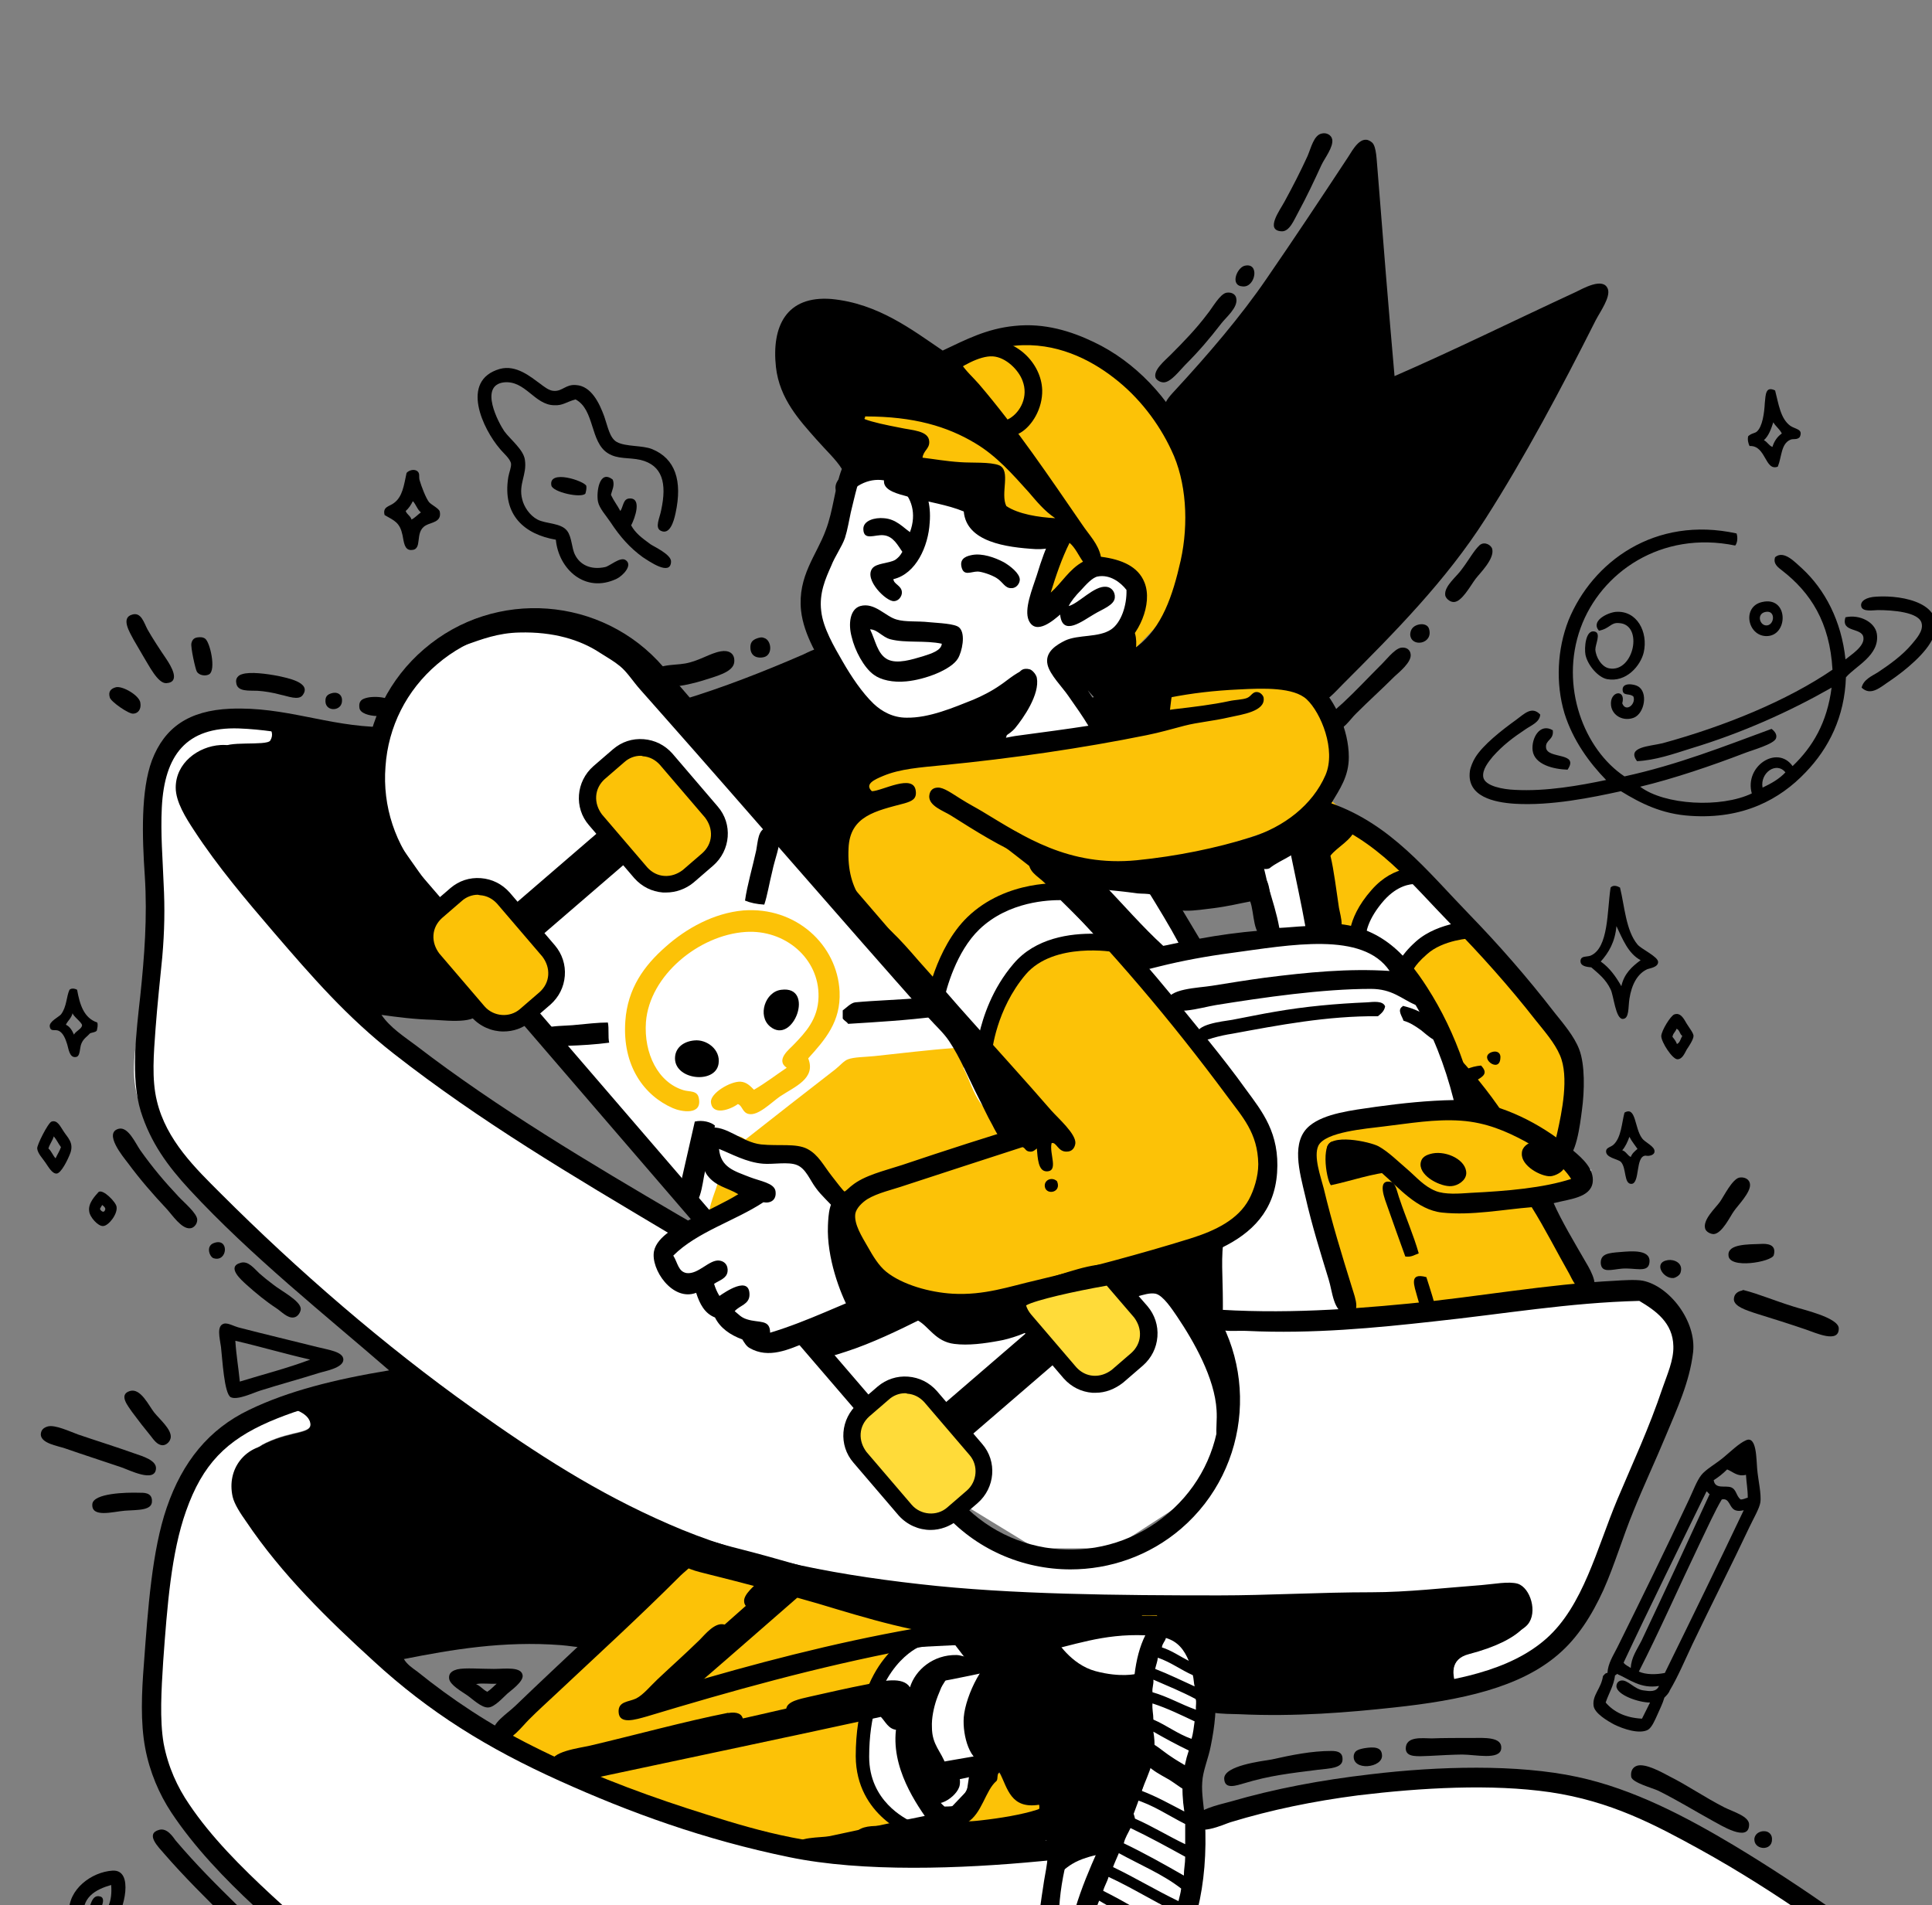 <?xml version="1.0" encoding="utf-8"?>
<!-- Generator: Adobe Illustrator 26.0.1, SVG Export Plug-In . SVG Version: 6.00 Build 0)  -->
<svg version="1.1" id="Vrstva_1" xmlns="http://www.w3.org/2000/svg" xmlns:xlink="http://www.w3.org/1999/xlink" x="0px" y="0px"
	 viewBox="0 0 431 425" style="enable-background:new 0 0 431 425;" xml:space="preserve">
<rect x="0" y="0" width="431" height="425" fill="#808080" stroke="none"/>
<style type="text/css">
	.st0{clip-path:url(#SVGID_00000023241177733796007910000007487326600976803718_);}
	.st1{fill-rule:evenodd;clip-rule:evenodd;}
	.st2{fill-rule:evenodd;clip-rule:evenodd;fill:#FFFFFF;}
	.st3{fill-rule:evenodd;clip-rule:evenodd;fill:#FCC207;}
	.st4{fill-rule:evenodd;clip-rule:evenodd;fill:#FFDB39;}
	.st5{fill:#FFFFFF;}
</style>
<g>
	<defs>
		<rect id="SVGID_1_" x="-0.8" y="2.3" width="432.7" height="422.7"/>
	</defs>
	<clipPath id="SVGID_00000016758435888154824120000014091565810756987569_">
		<use xlink:href="#SVGID_1_"  style="overflow:visible;"/>
	</clipPath>
	<g style="clip-path:url(#SVGID_00000016758435888154824120000014091565810756987569_);">
		<g>
			<g>
				<polygon class="st1" points="84.5,164.6 46.6,160.7 41.8,176.4 50,192.2 77.4,222.6 107.7,226.7 112.3,182 84.5,164.6 				"/>
				<g>
					<polygon class="st2" points="271.1,302.8 260.4,286 252.6,287.6 255.7,293.1 256,299.6 247.8,307 241.4,306.4 236.5,301.2 
						225.6,289 199.3,289.4 190.7,292.1 179.3,297.2 193.2,312.5 201.6,308.5 207.1,309.3 214.4,317.5 219.6,324.6 220.2,332.4 
						215.6,336 231,345.4 248.3,345.4 265.6,334.2 274.8,317.6 					"/>
					<path class="st2" d="M178.3,257.2l9.1,9.7l4.8-3l38.8-13l-18.8-21.3l-74.8-86l-14.5-5.8l-19.5,4l-13.4,9.6L84.3,169l1.9,15.2
						l11.9,16.9l6.9-4l6.6,1.5l3.1,3l9,10.7v7.2l-4.6,5.2c0,0,38.3,45.6,39.2,45.5c1-0.1,10.7-5.4,10.7-5.4l-10.4-4l-0.7-8.2
						l10.3,4.2L178.3,257.2z"/>
				</g>
				<g>
					<path class="st3" d="M164.6,246.3c-1.6,1.2-5.7,2.7-6-0.4c-0.2-2,4.3-4.7,6.6-4.6c1.4,0.1,2.2,1,3,1.8c2.6-1.5,4.9-3.3,7.3-4.9
						c-2.6-1.8,0.7-4.2,1.6-5.2c2.5-2.6,5.4-5.6,5.5-10.6c0.2-8.6-7.5-15.1-16.3-14.5c-10.4,0.7-21.4,9.7-22.2,20.1
						c-0.5,7,2.7,13.5,8.4,15.2c1.3,0.4,3.1,0,3.4,1.8c0.8,3.9-4,3-5.8,2.2c-6.4-2.8-11.3-9.4-10.6-19.4c0.5-7.3,4.2-12.4,9-16.6
						c4.6-4.1,10.7-7.5,17.3-8.1c11.8-0.9,21,7.7,21.5,18.1c0.3,6.7-3.2,10.7-7,14.9c1.8,4.5-3,6.3-6.3,8.5c-2,1.4-4.9,4.4-7,3.9
						C165.6,248.2,165.6,246.6,164.6,246.3z"/>
					<path class="st1" d="M174.3,220.8c7.6-1,2.7,12.5-2.5,8.2C168.9,226.6,170.7,221.2,174.3,220.8z"/>
					<path class="st1" d="M154.9,232.1c2.7-0.3,5.9,2,5.4,5.2c-0.7,4.7-10.2,3.6-9.7-1.6C150.8,233.6,152.6,232.3,154.9,232.1z"/>
				</g>
				<g>
					<path class="st1" d="M170.5,201.8c-1.7-0.1-3.1-0.4-4.3-0.9c0.5-3.5,1.7-7.5,2.5-11.2c0.4-2.1,0.4-4.7,2.4-5.1
						c1.3-0.2,2.7,0.8,2.8,2.1c0.2,1.9-1.1,5.1-1.6,7.6C171.6,197.1,171.2,199.7,170.5,201.8z"/>
					<path class="st4" d="M209.3,225.9c-0.8-1.5-2.1-2.5-3.7-3.1C208.1,221.6,210.6,223.7,209.3,225.9z"/>
					<path class="st1" d="M209.3,225.9c-0.2,0.4-0.6,0.5-0.7,0.9c-6.2,0.8-12.9,1.2-19.4,1.6c-0.3-0.5-0.9-0.7-1.2-1.2
						c0-0.6,0-1.2,0-1.8c0.6-0.4,1.8-1.7,2.8-1.8c4.1-0.4,10.5-0.6,14.8-1C207.2,223.3,208.5,224.4,209.3,225.9z"/>
					<path class="st1" d="M120.5,232.7c-2.2-4.1,3.4-3.7,7.2-4c3.2-0.3,5.8-0.6,7.9-0.6c0.3,1.3,0,3.2,0.3,4.5
						c-3,0.4-6.2,0.6-9.4,0.7C124.5,232.8,121.7,233.8,120.5,232.7z"/>
					<path class="st1" d="M151.4,266c1.2-5.3,2.4-10.6,3.6-15.8c1.7-0.4,3.6,0.1,4.5,0.9c-0.7,2.8-1.4,6.3-2.2,10.1
						c-0.7,2.9-0.9,9-4.6,8.1C151.4,268.7,152.1,266.8,151.4,266z"/>
					<path class="st4" d="M120.5,232.7c1.2,1.1,4,0,6,0.6c-1.7,0.2-4.9,0.8-6-0.4C120.5,232.8,120.5,232.8,120.5,232.7z"/>
					<path class="st4" d="M151.4,266c0.7,0.8,0,2.7,1.2,3.3C151.5,268.9,150.9,267.4,151.4,266z"/>
					<path class="st3" d="M214.9,238.2c1.5,2.8,2,5.4,4,8.1c1.5,1.9,5.3,4.9,4.6,7.9c-0.4,1.8-2.5,2.7-4.3,3.7
						c-10.6,6-22.3,9.3-32.5,15.7c-1.5,0.9-3.9,2.9-4.9,3c-1.3,0.1-1.8-0.8-2.5-0.9c-3.6,0.6-7.9,1.3-10.1-0.9
						c-1.6-1.6-1.8-3.9-2.5-6.4c-0.7,0.1-1.2-0.1-1.6-0.3c-2.3,1.1-1.9,4.7-4.5,4.9c-4.5,0.4-1.5-5.7-0.6-8.7
						c0.8-2.7,1.7-5.1,2.1-6.9c0.4-2,0.4-3.6,1.8-3.9c1.1-0.2,1.8,0.3,2.4,0.7c6.2-4.9,13.4-10.5,20.1-15.7c1-0.8,1.9-1.9,2.8-2.2
						c1.3-0.5,3.8-0.5,5.8-0.7c5.8-0.6,12.1-1.4,17.8-1.8C216.3,233.7,217.4,236.2,214.9,238.2z"/>
				</g>
				<path class="st1" d="M153.4,157.8c1.8,1.4,32.7,38.5,32.7,38.5s-1.3-8.8,1.3-11c2.6-2.2,7.2-5.7,7.2-5.7s-3.1-2.4-1.6-4.8
					c1.5-2.4,4.2-5.4,9.3-5.2c5.1,0.2,15.7-1.5,15.7-1.5l-2.2-7.3c0,0-13.3,5.5-18.4,1.9c-5-3.5-13.1-16-13.1-16
					S151.7,156.4,153.4,157.8z"/>
				<path class="st1" d="M259.4,92.7c0,0,10.7,8.2,8.2,24.9c-5.1,33.7-27.2,33.9-27.2,33.9l3.9,4.3c0,0,23.9-5.1,34-4.2
					c10.2,0.9,15.5,4.5,15.5,4.5s27.5-28,40-47.2c12.5-19.1,22.7-43,22.7-43l-47.8,21.2l-3.3-52.5c0,0-13.9,23.5-24.9,35.8
					C269.5,82.8,259.4,92.7,259.4,92.7z"/>
				<path d="M327.7,369.1c11.9-3.1,15.7-8.1,12.8-11.8c-2.9-3.7-21.4-1.4-36.4,0c-13.4,1.2-27.1,1.3-29.9,1.3l-4,5.5l-2.4,3.9l0.7,5
					l1.5,6.1c5.2,0.4,39,2.9,54.2-2.3c0.3-0.1,0.6-0.2,0.8-0.3C323.9,373.7,323.4,370.2,327.7,369.1z"/>
				<g>
					<path class="st5" d="M386.4,435.3c16-2.3,26.9-3.6,26.9-3.6s-39.3-35.6-70.1-35.1c-30.8,0.5-74.3,9.6-74.3,9.6
						s-3.7,42.9-22.1,39.7c-18.4-3.2-11.2-32.4-11.2-32.4s-71.5,4.8-110-18.4c-32-19.3-37.5-24.8-38.5-26.1c-1,0.4-1.6,0.7-1.6,0.7
						l-17.9-17.3c0,0-14.6-15-14.3-19.3c0.3-4.3,1.1-9,6.1-11.3c6.1-2.9,10.5-1.9,9.8-4.6c-0.7-2.7-5.7-3.4-5.7-3.4l21.9-6
						c-10.7,1.3-34.2,5.4-40.3,17.1c-8,15.3-15.1,55.6-10,69.2c5.1,13.6,55.7,67.7,111.6,81.9c56,14.3,71.8,9.4,102.5,3
						c30.7-6.4,57.4-14.9,82.7-8.2c25.3,6.7,59.5,21.6,59.5,21.6l-27.5-50.1C364.1,442.4,370.4,437.6,386.4,435.3z"/>
					<path class="st5" d="M126.7,331.6c12,6.2,28.2,13.3,28.2,13.3c5.3,1.4,45.8,10.2,72.5,12.2c28.8,2.2,46.9,1.3,46.9,1.3
						c2.7,0.1,16.5,0,29.8-1.2c15-1.4,33.5-3.7,36.4,0c2.9,3.7-0.9,8.7-12.8,11.8c-4.3,1.1-3.8,4.7-2.6,7.5
						c15.9-5.4,22.4-5.9,34.4-34.5c12.1-29.1,24.5-51.9,7-55.2c-17.5-3.3-53.5,9.3-70.9,8.2c-17.4-1.1-26.4-1.6-26.4-1.6
						s13.2,31.7-10.6,47.2c-23.8,15.5-42.8-1.8-42.8-1.8s-9.2,3.7-15.5-3.6c-5.8-6.6-11.8-12.1-10.1-14.9c1.6-2.9,3.1-5.7,3.1-5.7
						l-14-17l-10,2.5l-3.4-4l-8.5-9l-6-1.6l-4-6.9l3.9-4.2c0,0-35.4-21.1-46-28.7c-6.1-4.4-14.2-11.2-19.8-16.2l-5.6-2.4l-35.1-42.1
						l-3.4-12.2l8.2-5.8c0.4-1.9,9.9-0.5,10.7-1.8c1.5-2.5-1.8-4.3-1.8-4.3l3.8-0.1c-4.5-0.7-8.4-1.1-10.4-0.8
						c-6.3,1-17.5,1.9-18.1,14.9c-0.6,13,1.6,25.5,0.3,38.7c-1.3,13.2-8.8,26.3,0,38.1c8.8,11.8,32,33.8,39.8,40.4
						c6.4,5.5,13.7,12.3,16.1,14.5l1.7-0.5C91.8,306.1,114.7,325.4,126.7,331.6z"/>
					<path d="M69.2,317.3c0.7,2.7-3.8,1.8-9.8,4.6c-5,2.3-5.8,7.1-6.1,11.3c-0.3,4.3,14.3,19.3,14.3,19.3l17.9,17.3
						c0,0,0.6-0.3,1.6-0.7c-0.2-0.3-0.2-0.4-0.2-0.4s10.4-4.2,21.9-4.5c11.6-0.3,23.8,3.4,24,2.2c0.2-1.2,21.3-21.6,21.3-21.6
						s0.2,0,0.6,0.1c0.1-0.1-16.1-7.2-28.1-13.4c-12-6.2-34.9-25.5-34.9-25.5l-1.7,0.5c0.5,0.5,0.8,0.7,0.8,0.7s-2.1,0.1-5.4,0.5
						l-21.9,6C63.6,313.9,68.5,314.6,69.2,317.3z"/>
				</g>
				<g>
					<path class="st2" d="M206.5,395.7l17.8-2.5l-0.7-10.1l5.8-12.5l-19.5,1.9l-5.4,8.7l-0.9,8.8L206.5,395.7z"/>
					<path class="st2" d="M170.8,266.1l-9-3.6l-2.1-8.1h3.7l6.3,3.6l9.8-0.6l5.4,6.4l4.8,4.3c0,0,1.5,7.6,1.6,8.5
						c0.2,0.9,4.8,7.9,4.8,7.9l3.3,3.1l-25.5,11.9l-6.1-2.7l-6-5.1l-4.5-6.4l-5.5,0.9l-4-7.2L170.8,266.1z"/>
					<path class="st2" d="M140,559.8l-3.9,13.7l4.5,7.2l10.1,2.5l7.2-1.2l3.3-9.4l-11.8-1.8l-4.6-4.2L140,559.8z"/>
					<path class="st2" d="M221.1,166.3l-3.7-7.8l-9.3,3l-7.8-1l-10.3-4l-9.1-22.3L186,123l3.8-16.4l6.4-9.6l9.4,1.8l-3,4.9l20,1.8
						l-1.4,9.7l15.1,3.8l-3.8,17.6l4-2.1l8.7-8.5l8.2,2.4l0.9,4.5l-2.7,8.4l-11,3.7l-3,2.2l9.6,15.4L221.1,166.3z"/>
				</g>
				<g>
					<g>
						<path class="st3" d="M209.7,394.2l10.4-0.9l7.3,6l4.6-1.3l1.6,6.1l-3.9,8.1c0,0-23.2,3.5-46.6,0.4
							c-39.7-5.2-72.8-25.7-72.8-25.7l44.9-41.5c0,0,21.7,7,55.7,11c33.9,4,61.2,2.2,61.2,2.2l-4.3,8.5c0,0-2.4-5.7-12.8-4.8
							c-10.5,1-25.4,3.4-25.4,3.4l-2.1,2.7l-7.9,0.1l-10.7,3.6c0,0-5,5-4.3,11.5C205.3,390.2,209.7,394.2,209.7,394.2z"/>
						<path class="st3" d="M135.2,549.8c0,0,2.4,17.7,15.5,20.4c13.2,2.8,17.6-3.6,17.6-3.6l31.9-81.2l-28.8-1.9l-14.5-4.8
							L135.2,549.8z"/>
					</g>
				</g>
				<g>
					<g>
						<path class="st2" d="M99.7,568.8c0,0,5.4-10.9,12.4-11.8c7-0.9,11.6-0.4,11.6-0.4s-1.8-8.6-9.8-10.4
							c-8.1-1.8-20.1-2.2-20.1,12.4c0,14.6,0.2,19.4,3.6,24.9c3.4,5.5,14.2,15.1,14.2,15.1s3.8,15.3,12.7,22.8
							c8.9,7.6,19.2,8,23.7,3.3c4.6-4.7,8.4-17.9,8.4-17.9s-12.5-3.1-18.8-0.1c-6.3,2.9-13.1,7.6-13.1,7.6s-3.3-3.2-4.5-7.6
							c-1.2-4.4-3.1-11.9-3.1-11.9s-6.6-4.8-10.7-11C101.8,577.3,99.7,568.8,99.7,568.8z"/>
					</g>
				</g>
				<g>
					<g>
						<path class="st2" d="M235.1,417.3c0,0,6.3-6.2,9.4-5.2c3.1,1,2.8,1.6,2.8,1.6l8.1-20.3l-0.9-17.8c0,0-9.6,0.5-13.6-3.1
							c-3.9-3.7-7.2-6.9-7.2-6.9s17.7-6.1,24.9-4.8c7.2,1.3,12.3,6.1,11.5,17.3c-0.8,11.2-4,19.3-4,19.3s5.9,24.2-3.1,36.3
							c-9,12-19.3,17.9-25.4,6.6C231.5,428.9,235.1,417.3,235.1,417.3z"/>
					</g>
				</g>
				<g>
					<g>
						<path class="st1" d="M227.7,399.1l-5.1-9.6l6-21.9l7-1.8c0,0,3.2,5.5,8.8,7c5.6,1.5,9.1,0.6,9.1,0.6l3,19c0,0-1,5.2-2.7,9.8
							c-2,5.7-4.8,10.9-4.8,10.9s-6.2,0.5-9.8,2.7c-3,1.8-5.1,4.9-5.1,4.9l-0.1-17.9L227.7,399.1z"/>
						<path class="st1" d="M134.8,564.1l-3.6,6.4l9.3,12.1l13.3,0.7l7.3-5.1l2.4,4.6l-3.3,9.1l0.1,4.5l-5.8,10.4
							c0,0-7.5-3.8-15.5-1.6c-8,2.1-14.9,7.8-14.9,7.8s-4.7-7-5.8-11.8c-1.1-4.7-6.1-7.5-9.7-11c-3.6-3.6-5.4-5.3-7-9.7
							c-2.8-7.6-3.1-11.2-3.1-11.2s2.6-10.2,16-13.3c4.4-1,8.4,1,8.4,1l3.3,7.2l4-4.9L134.8,564.1z"/>
					</g>
				</g>
				<g>
					<g>
						<g>
							<g>
								<path class="st3" d="M234.8,251.6l-43.6,14.2l-2.2,7l9.4,12.8l14.9,5.1l55.2-13.4l12.8-8.1l1.2-13.4l-31.6-41.9l-19.7-24.2
									l13.4,3.9l20.9-2.4l20-6.6l7-4l3.7,25.1l13.3,6.4l10.4,14l7.5,18.7l11.9,6.4l9.8,5.4l2.7-19.3L341,220
									c0,0-33.8-34.6-37.9-37c-4.1-2.4-7.3-5.4-7.3-5.4s5.2-9.9,1.9-18.1c-6.8-17-39.1-5.1-39.1-5.1l0.4,5.8l-33.6,6.1l-22.5,2.7
									l-10.6,4.5l2.8,4.8l-6.4,5.4l-0.9,16l16.9,20L234.8,251.6z"/>
							</g>
						</g>
					</g>
				</g>
				<g>
					<g>
						<g>
							<path class="st2" d="M249.2,210.5c0,0-14.6-2.7-21.6,5.7c-7.1,8.3-7.9,18.4-7.9,18.4l-11.2-10.4c0,0,2-11.6,8.8-18.2
								c8.3-8,20.1-7,20.1-7L249.2,210.5z"/>
							<path d="M219.6,236.4c-0.5,0-0.9-0.2-1.3-0.5l-11.2-10.4c-0.5-0.4-0.7-1.1-0.6-1.7c0.1-0.5,2.2-12.3,9.3-19.2
								c8.8-8.5,21.1-7.6,21.6-7.5c0.4,0,0.8,0.2,1.2,0.5l11.8,11.6c0.6,0.6,0.7,1.5,0.3,2.2c-0.4,0.7-1.2,1.1-2,1
								c-0.1,0-13.6-2.4-19.9,5c-6.6,7.8-7.5,17.2-7.5,17.3c-0.1,0.7-0.5,1.3-1.2,1.6C220.1,236.4,219.9,236.4,219.6,236.4z
								 M210.5,223.4l7.9,7.4c0.9-3.9,2.9-10.2,7.7-15.8c4.9-5.8,12.7-6.8,18.1-6.7l-7.6-7.5c-2.5,0-11.5,0.2-18.1,6.5
								C213.3,212.3,211.1,220.6,210.5,223.4z"/>
						</g>
						<g>
							<path class="st2" d="M328.3,207.4c0,0-7,0.3-11.2,4c-4.2,3.7-3.9,5.5-3.9,5.5l-10.3-6.3c0,0-1.2-4.6,4.5-11
								c4.5-5.2,9.3-4.2,9.3-4.2L328.3,207.4z"/>
							<path d="M313.4,218.9c-0.4,0-0.8-0.1-1.2-0.3l-10.3-6.3c-0.4-0.3-0.7-0.7-0.8-1.1c-0.1-0.6-1.2-5.8,4.9-12.7
								c5.2-5.9,10.8-4.8,11-4.8c0.4,0.1,0.7,0.3,1,0.5l11.6,11.9c0.5,0.5,0.7,1.3,0.4,2c-0.3,0.7-0.9,1.1-1.7,1.2
								c-0.1,0-6.4,0.3-10,3.6c-3.1,2.7-3.3,4.1-3.3,4.1c0.1,0.7-0.2,1.3-0.8,1.7C314,218.8,313.7,218.9,313.4,218.9z M304.7,209.5
								l7.6,4.6c0.7-1.1,1.8-2.5,3.6-4.1c2.6-2.3,5.9-3.4,8.5-4l-8.6-8.8c-1.2,0-4,0.3-7,3.6C305.1,205,304.6,208.2,304.7,209.5z"/>
						</g>
					</g>
				</g>
				<g>
					<g>
						<path class="st2" d="M171.7,557.5c0,0-5.2,8.5-15.5,4.5c-10.3-4-17-20.3-17-20.3l-3.4,7.3c0,0,6.7,22.5,18.1,22.8
							c11.3,0.3,14.5-3.9,14.5-3.9L171.7,557.5z"/>
						<path d="M155,573.3c-0.4,0-0.9,0-1.3,0c-12.3-0.3-19.2-22.9-19.4-23.9l-0.2-0.5l5.1-10.9l1.3,3.1c0.1,0.2,6.6,15.8,16.2,19.5
							c9,3.5,13.5-3.6,13.7-3.9l6.6-10.8l-7.6,22.9C169.1,569.3,165.8,573.3,155,573.3z M137.3,549.1c2,6.3,8.3,21,16.5,21.2
							c9.1,0.2,12.4-2.5,13.1-3.2l1.5-4.6c-2.9,1.8-7.2,3-12.8,0.8c-8.1-3.1-13.9-13.1-16.5-18.2L137.3,549.1z"/>
					</g>
					<g>
						<path class="st2" d="M217.9,370.7l-7.6,2.2l-4.5,7.2l0.4,10.1l2.7,5.7l9.1-2.5l-1,6.7l-4.6,4.9l-8.7,3.1
							c0,0-11.3-3.8-11.3-16.3c0-21.1,12.2-26,12.2-26l9.3-0.6L217.9,370.7z"/>
						<path d="M203.8,409.7l-0.5-0.2c-0.1,0-12.3-4.3-12.4-17.7c0-21.9,12.6-27.1,13.2-27.4l0.5-0.1l10.1-0.6l5.8,7.7l-9.1,2.7
							l-3.9,6.3l0.4,9.4l2,4.3l10.1-2.8l-1.5,9.5l-5.5,5.6L203.8,409.7z M205,367.4c-1.5,0.7-11.1,6-11.1,24.5
							c0,9.8,7.9,13.8,9.9,14.7l7.8-2.8l4.1-4.3l0.6-4l-8.1,2.3l-3.4-7.4l-0.5-10.6l5-8l6.1-1.8l-2.3-3L205,367.4z"/>
					</g>
				</g>
				<g>
					<g>
						<path class="st3" d="M209.7,79.4l16.9-5.4l21.9,6.4l10.1,10.1l7.2,16.9l0.4,11.5l-3,15.4l-11.9,12.4l-0.7-5.7l3.1-9.4
							l-2.5-3.7l-7.3-3L230,102.9l-12.7-16.4L209.7,79.4z"/>
					</g>
				</g>
				<g>
					<path class="st3" d="M236.3,118.5l-4.5,14.9l0.3,3.9l11-13.6l-11.8-16l-18.2-13l-14.5-3.9l-8.2-0.1l0.3,3.9l13.4,3.3l-1.8,3.7
						l3.4,2.1l15.4,1.2l0.9,7l2.4,2.4L236.3,118.5z"/>
				</g>
				<g>
					<g>
						<path class="st2" d="M271.1,293.5c0,0,15.6,1,22.7,0.7c7.1-0.3,62.2-6.6,62.2-6.6l-11-19.1l9-4.2l1-3.3l-14.5-9.6l-13.1-5.2
							l-9.6-23.9l-10.6-13.3l-8.5-2.4l-45.4,8.5l26.1,33l4,9.1l-0.7,10.3l-11.5,8.2L271.1,293.5z"/>
					</g>
				</g>
				<g>
					<g>
						<path class="st2" d="M245,198.3l13.4,15.4l8.4-2.7l-9.3-12.2L245,198.3z"/>
						<path class="st2" d="M279.9,192l4,15.7l10.9-1.3l-2.8-20.6l-6.9,2.1L279.9,192z"/>
					</g>
				</g>
				<g>
					<g>
						<path class="st3" d="M300.8,295.8l-8.1-30.6l-1.8-9.6l10.3-6.1l24.8-1.9l12.1,3.4l13.7,9.6l-0.4,4l-5.8,2.4l7.5,21l-36.4,4.8
							L300.8,295.8z"/>
					</g>
				</g>
				<g>
					<path class="st1" d="M311.1,83.9c12.9-5.6,26.7-12.4,40.3-18.7c1.7-0.8,6.3-3.5,7.3-0.7c0.6,1.8-1.7,5-2.7,6.9
						c-7.6,15.1-15.9,30.7-24.6,44.3c-8.8,13.8-20.3,25.4-31.9,37c-1.4,1.4-3.9,4.3-5.5,4.2c-1.1-0.1-1.8-0.9-1.9-1.8
						c-0.2-2,2.6-3.9,3.9-5.2c10.4-10.4,21.3-21.3,29.7-33.6c9.9-14.5,17.9-30.5,26.1-46.1c-12.5,5.7-24.8,11.3-37.6,17.3
						c-1.5,0.7-4.1,2.4-5.5,1.9c-2.5-0.7-2.1-8-2.4-11.3c-1-12.6-2.3-25.5-3.3-37.9C292,56.3,281.2,73,268,87.5
						c-0.8,0.9-1.9,2-2.8,3c-1.1,1.2-2,2.5-3.6,2.2c-0.8-0.1-1.7-0.7-1.8-1.8c-0.1-1.4,1.7-3.1,2.5-4c7.1-7.7,14.5-16.3,20.3-24.8
						c6.4-9.3,11.7-17.3,18.1-27c1.1-1.7,3-5.4,5.4-3.3c1,0.9,1,4.1,1.2,6C308.5,53.1,309.8,69.2,311.1,83.9z"/>
					<path class="st1" d="M154.8,160.1c-0.4-1.7-2.1-2.9-2.5-4c8.7-2.6,18.4-6.4,26.9-10.1c1.7-0.8,6.2-3.3,6.1,0.6
						c0,2.4-4.7,3.5-6.7,4.3C170.8,154.2,162.9,157.5,154.8,160.1z"/>
					<path class="st1" d="M85.2,162.2c-0.4,1.4-0.8,2.9-1.2,4.3c-11.9-0.8-20.3-3.6-30.7-4c-11.8-0.4-16.6,6-17.2,17.6
						c-0.3,5.9,0.2,11.5,0.4,17c0.3,5.5,0.2,10.7-0.3,16.4c-0.5,5.1-1.1,10.6-1.5,16c-0.4,5.5-0.9,11.2,0.3,16.1
						c2.1,8.8,8.7,15.1,14.2,20.6c17.2,17.2,36.6,34,56.3,48c14.2,10.1,27.6,18.8,43.7,25.8c16.2,7.1,34.6,11,56.1,13.4
						c20.1,2.3,44.2,2.5,66.7,2.5c10.9,0,22.3-0.7,34-0.7c7.9,0,16.5-1,24.5-1.6c2.6-0.2,6.1-0.9,8.1-0.3c2.8,0.9,4.5,6.4,2.2,9.1
						c-1.6,1.9-6.8,3.8-7.3,0.9c-0.6-3.4,4.4-2.3,3.9-4.8c-0.2-1.2-2.3-0.9-3.7-0.7c-10.3,0.8-20.6,1.9-30.9,1.9
						c-12.6,0-24.9,0.7-36.9,0.7c-25.8,0-49.6-0.7-71.3-3.9c-22.2-3.2-41.1-8.9-57.6-17.6c-16.4-8.7-31-18.6-45.5-29.7
						c-11.6,1.6-22.4,4.1-31.3,7.9c-9.7,4.2-15,9.5-18.7,20c-3.3,9.3-4.2,21.1-5.1,33.6c-0.4,6.3-0.8,12.9,0.1,18.2
						c1,5.3,3.1,9.8,5.7,13.6c4.9,7.3,11.6,14,18.4,20.3c19.9,18.5,42.9,34.8,70.1,45.5c9.5,3.7,19.1,6.7,29.4,9.3
						c10.2,2.6,21,4.4,33.6,4.9c12.5,0.6,25.6,0.6,37-1c22-3.2,41.6-9.7,64.2-13c11.6-1.7,23.9-1.8,35.5,0.3
						c21,3.8,39.8,11.6,57.9,19.2c-7.8-12.6-16-25.7-23.7-39.5c-0.9-1.7-3-4.3-2.7-6.3c0.4-2.4,7.2-4.3,9.3-5.1
						c3.6-1.5,7-2.8,10.4-3.7c8-2.2,16.6-2.1,25.4-3c-0.7-1.2-2.1-1.7-3.1-2.4c-7.8-5.4-16.1-10.7-24.8-15.5
						c-10-5.5-19.8-10.7-33.3-12.7c-13.1-1.9-28.7-1-42.8,0.7c-10,1.3-19.3,3.2-28.5,6c-1.1,0.3-8.4,3.8-8.2-0.3
						c0.1-2.5,5.7-3.6,8.2-4.3c10-2.9,20.1-4.8,31.3-6.1c15-1.8,32.7-2.3,46.1,0.6c12.6,2.7,24.4,9,34.8,15.2
						c7.5,4.5,15.1,9.5,22.7,14.8c1.8,1.2,6.6,3.6,6.4,6c-0.3,3.1-9,2.4-12.4,2.7c-4.9,0.4-9.4,0.8-13.6,1.3
						c-9.1,1.2-16.1,4.4-22.7,7.2c7.8,15.1,17.1,29.8,26.4,44.2c1,1.5,4.5,5.4,2.4,7c-1.9,1.5-5.4-1-7.2-1.8
						c-16.2-7.3-33.4-13.7-51.9-18.2c-10.9-2.6-23.1-3.9-36.1-2.5c-24,2.6-44,9.6-66.8,13.3c-11.4,1.9-25,2.2-38.3,1.6
						c-12.9-0.6-24.4-2.2-35.2-4.9c-10.6-2.6-20.7-5.6-30.6-9.4c-28.5-11-51.9-28.2-72.8-47.4c-6.9-6.4-13.7-13.5-18.8-21.2
						c-2.7-4.1-4.8-9-5.8-14.3c-1.1-5.8-0.8-12.5-0.3-18.8c0.9-12.3,1.8-25.3,5.1-34.9c3.5-10.2,9.4-17.5,18.4-21.8
						c8.7-4.2,19.1-6.8,31.2-8.8c-14.4-12.5-30.8-25.5-44.5-40.3c-4.9-5.3-8.7-10.5-10.9-17.5c-2.3-7.5-1-17.6-0.1-25.8
						c0.9-8.6,1.6-17.5,1-26.7c-0.6-8.8-0.9-19.1,1.6-25.8c2.8-7.3,8.2-11.1,17.5-11.5C63.7,157.6,73,162,85.2,162.2z"/>
					<path class="st1" d="M85.1,226.4c2,2.9,5,4.8,7.8,6.9c18.1,13.9,38.6,26.1,58.9,38c1.6,0.9,3.7,1.9,3.4,3.9c-0.5,3-4.1,1-6-0.1
						c-21.5-12.8-42-24.9-61.3-40c-10.5-8.2-18.3-17.2-26.9-27.2c-5.9-6.9-12.4-14.5-17.8-22.8c-1.7-2.6-4-6.2-4-9.4
						c0-5.5,5-9.2,10-9.5c1.6-0.1,3.3,0.1,3.4,1.9c0.2,2.8-3.7,2.3-5.7,3.1c-1.3,0.6-3.1,2.4-3.3,4c-0.2,2.4,2.1,5.3,3.1,7
						c3.8,6.2,8.7,12.1,13,17.3c4.8,5.8,9.1,10.7,14.2,16.3c1.3,1.5,3.4,4.6,4.9,5.1c0.9,0.3,2.4,0.3,3.6,0.4
						c5.9,0.9,11.4,1.6,18.5,1.6c3.5,0,5.8-0.2,6.1,1.8c0.6,3.9-6.6,3-10.3,2.8C92.5,227.4,88.7,226.9,85.1,226.4z"/>
					<path class="st1" d="M266.1,291.7c16.9,1.6,32.8,0.6,48.2-0.9c15.5-1.5,30.5-4.3,46.1-5.1c1.6-0.1,4.5-0.3,6.1,0
						c5.9,1.2,12,9,11.2,16c-0.8,6.7-3.6,12.6-6,18.4c-2.4,5.8-5.1,11.5-7.3,17c-2.4,5.8-4.2,12-6.7,17.6c-2.6,5.7-5.8,10.7-10,14.3
						c-8.6,7.5-21.8,10.3-36.7,11.9c-10.1,1.1-22,2.1-34.6,1.5c-3-0.1-9.3,0.1-9.3-2.8c0.1-3.2,6.2-1.8,9.3-1.6
						c3.6,0.1,7.9,0.3,11.3,0.3c7.7,0,14.7-0.9,21.8-1.6c14.9-1.5,27.4-4,35.5-11.2c8.2-7.3,11.2-20,15.8-31
						c3.5-8.3,7-15.7,10.1-24.9c1-2.9,2.5-6.2,2.4-9.3c-0.1-5.2-3.9-7.9-7.6-10.1c-15.8,0.4-30,2.9-46,4.6
						c-12.6,1.4-26.9,2.8-41.5,2.1c-1.9-0.1-4.6,0.2-6-0.3c-1.2-0.4-1.5-2.3-2.7-3.1C268.4,292.4,267.4,292.8,266.1,291.7z"/>
					<path class="st1" d="M234.9,288.2c-1.1,0.6-2.4,1.1-3.9,1.6c-1.7,0.6-5.1,2.5-5.2-0.3C225.6,285.7,232,287.9,234.9,288.2z"/>
					<path class="st1" d="M86,366.8c3.6-1.4,7.8-1.8,11.9-2.5c8-1.4,16.6-2.4,26.3-1.8c3.6,0.2,11.4-0.4,11.3,3
						c-0.1,3.4-7.3,1.7-10.3,1.5c-12.9-1-24.5,1-35.1,3.1c0.7,1.2,1.9,2,3,2.8c7.7,6.2,16.1,11.8,25.7,16.6
						c10.7,5.4,22.5,10,34.5,13.9c11.9,3.8,23.9,7.8,39.8,8.5c11.6,0.5,23.8,0.1,35.2-0.7c2.8-0.2,9.7-1.9,9.8,1.3
						c0.1,2.3-1.9,2.3-6,2.7c-17.7,1.7-39.6,2.5-56-0.9c-19-3.9-35.7-10-51.2-17c-16.2-7.3-29.1-15.3-41.5-26.7
						c-10.2-9.3-20.5-19.3-28.5-31.2c-1.2-1.7-2.6-3.8-3-5.5c-1.4-6.3,2.9-11.3,8.4-11.6c1.9-0.1,3,0.6,3,2.2
						c-0.1,2.7-4.1,2.1-5.5,3.1c-0.9,0.7-1.7,2.8-1.5,4.8c0.2,1.6,1.8,3.7,2.8,5.2C66.7,348.2,77.1,358.2,86,366.8z"/>
				</g>
				<g>
					<path class="st1" d="M210.3,78.2c5.1-2.4,9.8-4.9,16.1-5.5C233,72,239,73.9,244,76.3c9.3,4.4,16.9,12.6,21.2,21.8
						c2.4,5.1,4.1,11.3,3.9,17.8c-0.3,6.3-1.6,12.5-3.4,18.1c-3.7,10.9-11.6,17.1-23,20c0.3,0.6,0.7,1.1,1,1.6
						c5.8-1.2,12.8-3.9,20.7-5.1c3.6-0.6,7.7-0.8,11.9-1c7.7-0.4,14.3-0.3,18.2,3.6c3.2,3.2,6.4,9.6,6.4,15.8c0,4.3-2,7.1-3.9,10.3
						c13.3,4.7,21.4,15.1,30.6,24.6c6.7,6.9,13.1,14.2,19.2,22.1c2,2.5,4.4,5.3,5.5,8.2c1.3,3.4,1.2,9.2,0.6,13.6
						c-0.4,3-1.3,10.9-4,11c-3.3,0.2-2-3.8-1.5-6c1-4.5,2.7-12.5,0.6-17.3c-1.2-2.8-3.5-5.4-5.5-7.9c-5.7-7.3-12.3-14.7-18.7-21.2
						c-8.9-9.1-16.7-19.2-29.5-23.6c-1.8,1.1-3.2,2.7-4.9,4c-5.2,3.7-12.8,5.5-20.4,7.2c-9.8,2.1-22.4,4.4-32.2,0.7
						c8.1,8.5,16.3,17.4,24.2,27c5.5,6.8,11.7,14.1,17,21.5c3.6,4.9,7.5,9.7,6.9,18.5c-1.2,17.1-20.1,19.7-35.2,23.7
						c-7.4,2-15.8,4.2-23.4,6c-7.9,1.8-18.1,2.8-25.1-0.7c-6,2.3-14.2,6-21.2,8.8c-4,1.6-8.5,3.8-12.8,1.3c-0.7-0.4-1.1-1.1-1.6-1.9
						c-2.7-1-4.9-2.5-6.1-4.9c-2.3-0.9-3.4-3-4.2-5.5c-5.3,2-10.2-5.3-9.4-9.3c0.7-3.4,5.5-5.7,8.5-7.3c3.8-2,7.4-3.6,10.3-5.4
						c-2.5-1.5-5-1.7-6.9-4.2c-1.3-1.7-3.9-9.8,0.4-10.6c3.8-0.7,7.2,3.2,11.6,3.7c3.9,0.4,7.8-0.3,10.3,1c2.5,1.3,3.6,3.7,5.5,6.1
						c0.7,0.9,2.6,3.4,2.8,3.4c0.2,0,1.4-1.2,1.6-1.3c2.8-2.3,7.2-3.3,11.2-4.6c9.5-3.2,19.7-6.5,29.4-9.4c-0.5-1.5-1.8-2.5-2.8-3.6
						c-7.2-8.3-14.4-16.2-21.9-24.8c-4-4.5-7.9-9.6-12.8-13.9c-4.7-4.1-8.2-9.6-8.2-18.4c0-5.6,2-9.2,5.7-11.3
						c-4.3-7,4.1-9.8,10-11.2c5.4-1.3,11.2-1.1,15.7-1.9c-0.2-1.1-1.5-2.5-2.2-3.6c-5.6,2.2-13.2,3.9-18.5,1
						c-4.6-2.5-7.4-6.8-10.3-11.5c-2.6-4.3-6-9.6-6.6-15.1c-0.8-7.7,3.5-12.4,5.5-17.9c1.7-4.4,2-9.5,3.6-13.7
						c-1.3-2.1-3.5-4.1-5.7-6.6c-3.7-4.2-8.2-9-9-16.1c-1-9.1,2.3-16,12.4-15.2C195.9,67.7,203.5,73.6,210.3,78.2z M195.5,74.2
						c-3.4-1.6-8.5-3.3-12.7-3c-3.7,0.2-5.1,3.3-5.4,6.6c-0.6,7.8,2.8,11.5,6.1,15.5c2.1,2.6,4.4,4.8,6.4,6.9c0.5-0.7,1-1.5,1.5-2.2
						c-1-1.2-2.7-1.3-3.1-2.8c-1-3.3,1.8-6.3,4.6-6.6c9.7-0.9,22.2,3.6,27.6,7.2C214.9,87.1,205.8,78.9,195.5,74.2z M253.7,144.2
						c5.5-4.2,7.9-11.2,9.7-19.2c1.8-8.2,1.3-17.6-2.1-24.6c-2.8-6-7.2-11.8-12.8-16.1c-5.4-4.2-13-8-21.9-7.2
						c-4.7,0.5-8.1,2.6-12.2,4c1.1,1.7,2.7,3.1,4,4.6c8.3,9.7,15.7,20.7,23,31.3c1.6,2.4,3.6,4.3,4.2,7.2c4.7,0.6,8.3,2.2,9.7,5.7
						c2,4.9-1.5,12.1-5.1,14.3c-1.7,1-3.8,1.6-5.7,1.9c-2.1,0.4-4.3,0.2-6.1,1.5c0.5,0.9,0.9,1.9,1.8,2.4
						C245.3,148.2,249.9,147,253.7,144.2z M229.5,109.8c-3.6-4-7.2-8.1-11.9-10.9c-6.3-3.8-13.8-6-24.5-6c-0.1,0-0.2,0.1-0.1,0.3
						c-0.1,0-0.2,0.1-0.1,0.3c1.8,0.7,4.7,1.3,7.8,1.9c2.6,0.6,6.5,0.6,6.6,3.1c0.1,1.6-1.3,2-1.5,3.6c2.5,0.3,5.3,0.8,8.4,1
						c2.5,0.2,6.7-0.1,8.7,0.7c2.7,1.2,0.2,6.3,1.6,9.1c2.7,1.8,7.2,2.5,10.9,2.7C233,114,231.3,111.9,229.5,109.8z M193.1,103.6
						c-1.6,3-2.4,7.1-3.3,10.7c-0.4,1.8-0.7,3.8-1.3,5.7c-0.7,2-2.2,4-3.1,6.3c-1.2,2.7-2.7,6-2.2,10c0.4,3.8,2.9,8,4.8,11.3
						c1.9,3.3,4.3,6.9,6.9,9.4c1.8,1.7,4.3,3.1,7.3,3.1c5.1,0.1,10.6-2.3,14.9-4c1.9-0.8,4.1-1.9,6.1-3.3c1.4-0.9,4.5-3.7,6.1-3.4
						c0.9,0.1,1.9,0.9,1.8,2.2c-0.1,1.2-1.5,2.2-2.4,2.8c-3.1,2.3-6.7,4.6-10.1,5.7c0.6,0.8,1.9,4.3,3.1,4.6
						c1.1,0.4,3.6-0.4,5.4-0.6c5.2-0.7,11.3-1.5,15.7-2.2c-1.2-2-2.8-4.3-4.5-6.7c-1.3-1.9-4.1-4.7-4.6-6.9
						c-0.7-2.9,2.1-4.5,3.9-5.4c3-1.4,7.5-0.6,10.3-2.5c2.2-1.5,3.5-5.3,3.4-8.8c-1.3-1.7-3.7-3.5-6.4-3c-1.2,0.2-2.7,1.9-3.7,3
						c-1.3,1.3-2.3,2.6-2.8,3.6c2.3-0.6,5.7-4.6,8.4-4.3c1.2,0.1,2,1.2,1.9,2.4c-0.1,1.7-2.8,2.6-4.6,3.7c-2.6,1.5-7.1,5.1-7.6,0.1
						c-1.3,1.1-5.4,4.8-7,1.3c-1.1-2.5,0.8-7,1.8-10.1c1-3.3,2.1-6.4,3.1-8.1c-8.1-1.2-16.1-1.8-14.8-12.2c-2.4,0-5.6-0.4-9-0.7
						c-3.1-0.3-6.8-0.4-8.4-1.5c-1.9-1.2-1.4-3.8-0.6-5.7c-1.9-0.2-3.4-0.8-5.2-1C194.9,100.6,193.9,102.1,193.1,103.6z
						 M234.4,132.2c2.5-2.2,4.1-5.2,7.2-6.9c-1-1.4-1.7-3.1-3-4.2C236.9,124.5,235.6,128.3,234.4,132.2z M212.1,181.9
						c-1.6-1-4.9-2.1-4.8-4.3c0.1-1.5,1.1-1.9,1.9-1.9c1.3-0.1,3.3,1.4,5.1,2.5c1.9,1.2,3.3,1.9,4.8,2.8
						c9.3,5.6,19.3,12.4,34.5,10.9c9-0.9,17.7-2.7,25.4-5.1c7.4-2.3,13.8-7.2,16.7-13.9c2.4-5.6-1-13.9-4.2-16.9
						c-2.9-2.7-9.6-2.5-15.1-2.2c-11.1,0.5-20.1,2.4-29.7,5.7c0.4,1.8,1.5,1.4,2.8,1.2c4.3-0.8,8.4-2,12.5-2.5
						c4.3-0.5,8.5-1,12.2-1.8c1.3-0.3,3-0.3,4-0.7c1-0.4,1.2-1.5,2.4-1.3c0.7,0.1,1.3,0.9,1.3,1.3c0.4,3-4.9,3.7-7.6,4.3
						c-3.9,0.9-7,1.1-10.1,1.9c-2.7,0.7-5.4,1.5-8.4,2.1c-14.3,2.9-30.1,5.2-45.5,6.7c-5,0.5-9.5,0.8-13.3,2.4
						c-1.9,0.8-4.2,1.8-2.5,3.4c2.2,0,9.4-4.1,9.8,0c0.2,1.7-0.8,2.2-2.5,2.7c-6.4,1.7-12.2,2.8-12.5,10
						c-0.5,10.1,4.6,13.9,9.5,18.5c2.2,2.1,4.2,4.4,6.1,6.6c4,4.4,7.8,9,11.8,13.4c5.6,6.3,12,13.3,17.8,20c1.6,1.8,5.5,5.2,5.4,7.3
						c-0.1,1-0.7,1.9-1.9,1.9c-2,0.1-2.3-2.2-3.4-1.9c-0.6,2.3,1.7,6.4-1.2,6.3c-1.8-0.1-1.9-2.9-2.1-5.1c-0.4,0.3-0.8,0.8-1.6,0.7
						c-1-0.1-0.9-0.8-1.6-1c-8.3,2.7-17.6,5.7-26.1,8.5c-2.9,1-6.2,1.7-8.5,3.1c-1.1,0.7-2.5,2-2.7,3.3c-0.3,2.3,1.5,5.1,2.7,7.2
						c1.3,2.3,2.5,4.3,4.2,5.7c3.6,2.9,9.7,4.6,14.8,4.9c7.1,0.4,12.6-1.6,18.7-3c10.9-2.6,23.4-5.9,34.3-9.3
						c5.8-1.8,10.7-4.3,13.1-8.7c1.1-2,2.1-5.1,2.1-7.9c-0.1-7-3.6-10.6-6.9-15.1c-12.6-17-25.9-32.7-40.7-47.6
						c-1.7-1.7-3.9-2.5-3.6-5.4C223,188.8,217.8,185.5,212.1,181.9z M167.3,262.6c2.3,0.9,5.4,1.3,5.7,3.1c0.3,2-1.1,2.8-2.7,2.5
						c-6.4,4.2-14.8,6.6-20.1,11.9c1,1.6,1.1,3.6,3,3.9c2.6,0.3,5-3,7.2-2.8c1.1,0.1,2.1,0.9,1.9,2.5c-0.2,1.5-1.8,1.9-3,2.7
						c0.3,1,0.7,1.9,1.2,2.7c1.3-0.9,6.7-4.6,6.7-0.3c0,2.2-2.2,2.4-3.3,3.7c0.9,0.7,1.4,1.4,2.7,1.8c2.7,0.9,5.2-0.1,5.2,3
						c8.6-2.6,15.9-6.4,24-9.4c-4.7-4.5-8.9-9.5-9.5-18.1c-1.3-1.6-3.1-3.1-4.3-4.8c-1.3-1.7-2.2-4.3-4.2-5.1
						c-1.9-0.8-5.4-0.1-7.6-0.3c-3.7-0.3-7-2.2-9.8-3.3C160.8,260.4,163.7,261.2,167.3,262.6z"/>
					<path class="st1" d="M191.9,135.2c3.2-0.9,5.6,2.3,8.1,3c2,0.6,4.6,0.3,7.3,0.6c2,0.2,5.8,0.3,6.7,1.2c1.5,1.4,0.6,5.4-0.3,6.9
						c-1.5,2.5-7.3,4.7-11.5,5.1c-3,0.3-5.7-0.3-7.3-1.5c-2.2-1.6-4.2-5.4-4.9-8.4C189.2,139.2,189.6,135.9,191.9,135.2z M198,147.1
						c2.2,1.1,5.5,0,7.9-0.7c1.9-0.6,4.1-1.3,4.2-2.8c-3.7-0.8-8.1-0.1-11.5-1c-1.8-0.5-2.9-2.2-4.5-2.2
						C195.3,142.8,195.7,145.9,198,147.1z"/>
					<path class="st1" d="M332.8,234.7c1.2-0.4,2.1,0.2,1.9,1.5C334.4,239.5,329.7,235.8,332.8,234.7z"/>
					<path class="st1" d="M330.4,237.7c1.6,1.7,0.6,2.4-1.2,3.4c-1,0.6-3.5,2-3.6-0.4C325.5,238.8,328.2,237.9,330.4,237.7z"/>
					<path class="st1" d="M235.8,263.5c1.1,2.5-2.3,3.2-2.7,1.3C232.8,263.3,234.6,262.4,235.8,263.5z"/>
					<path class="st1" d="M153.7,343.8c1.4-0.4,2.9,0.4,3,1.6c0.2,2.1-3.8,5-4.9,6.1c-9.3,9.3-18.4,17.6-28.1,26.7
						c-1.7,1.6-3.6,3.3-5.7,5.4c-1.4,1.4-4.1,4.9-6.1,4.8c-1.2-0.1-1.8-1-1.9-1.8c-0.3-2.2,3-4.2,4.9-6c11-10.6,22.2-20.7,33-31.5
						c1.8-1.8,3.5-4,5.5-5.2C153.5,343.9,153.5,343.9,153.7,343.8z"/>
					<path class="st1" d="M174,348.7c0.8-0.1,2.3,0.3,2.4,1.8c0.2,1.9-2.3,3.8-3.4,4.9c-1,1.1-2.9,3.6-4.5,3.7
						c-1.4,0.1-2.5-0.8-2.5-1.9c-0.1-1.6,2.4-3.5,3.4-4.6C170.6,351.3,172.3,348.9,174,348.7z"/>
					<path class="st1" d="M233.4,410.4c-0.9,1.2-1,3-2.5,3.3c-1.3,0.3-2.5-0.5-2.7-1.3c-0.8-3.1,4.3-7.1,3.6-9.8
						c-6.3,1-7-3.6-8.8-7.2c-0.7,0.2-0.3,1.5-0.7,1.9c-2.5,2.1-3.2,7.3-6.6,9.3c-0.5,0.3-1.4,0.5-2.2,0.9
						c-5.3,2.4-13.8,3.6-20.6,4.9c-2,0.4-5,1.2-6.4,1c-0.7-0.1-1.3-0.8-1.9-0.9c-1.8-0.3-3.3,1.3-4.6,1.2c-0.5-0.1-2.3-1.3-2.4-1.9
						c-0.2-2.1,5.5-1.8,7.5-2.2c6.7-1.4,14.5-3.2,21.2-4.5c-3.6-5.2-8.9-14.2-5.4-23.4c-0.4-0.9-0.9-1.8-1.5-2.5
						c-5.7,0.9-11.7,2.1-17.9,3.6c-2.1,0.5-6.6,2.2-6.1-1.6c0.2-1.7,3.1-2.2,5.2-2.7c4.5-1,8.3-1.9,13-2.8c3.2-0.7,7.8-1.8,9.4,0.7
						c1.2-3.9,5.2-7.3,10.4-7.2c1.1,0,2.2,0.8,3.3,0.1c-2.1-3.8-8.7-2.4-14.2-1.3c-20.4,3.9-39.3,9.2-58.2,14.9
						c-2.5,0.7-6.2,1.9-6.3-1c-0.1-2.4,2.2-2.2,3.9-3c1.6-0.8,3.2-2.8,4.8-4.3c3.5-3.3,5.7-5.2,9.4-8.8c1.2-1.2,3.4-4,5.5-3.4
						c0.4,0.1,1.2,0.9,1.3,1.5c0.5,2.5-4.2,5.4-5.2,6.4c-2.4,2.2-3.8,3.8-5.8,5.7c15.8-4.7,33.9-9.5,52.1-12.7
						c2.7-0.5,5.6-1.1,8.2-1c4.6,0.1,7.2,3.5,9.7,6.1c1.4-0.7,4-0.3,5.5-1.2c0.7-0.4,1.1-1.6,1.9-2.1c1.6-0.9,4.6-1.2,7.3-1.8
						c4.9-1.2,9.7-2.6,15.2-2.8c2.9-0.1,6.2-0.2,8.7,0.3c3.3,0.7,5.6,3.4,7.6,5.5c1-1.2,3.8-9.3,6.6-9.4c1.1,0,2.1,0.8,2.2,1.6
						c0.4,2-2.4,5.2-3.3,6.7c-0.8,1.4-3.1,4.9-3.3,6.6c-0.1,1.2,0.6,2.8,0.7,4.3c0.5,4.7,0,9-0.9,13.4c-0.5,2.7-1.8,5.6-1.9,8.1
						c-0.2,2.4,0.4,5.6,0.6,8.4c0.8,14.6-2.3,26.8-8.5,35.4c-2.5,3.5-5.7,6.6-10.6,7c-5.3,0.4-7.6-1.8-10.7-4
						c-4.3-3-7.4-8.6-7.2-15.8c0.1-2.5,0.5-5,0.9-7.6C233.2,417.2,234.3,414,233.4,410.4z M231.7,368.7c-2,4.5-6.2,9.7-6.9,15.8
						c-0.4,4.2,1.8,8.6,3.3,11.5c0.5,1,1.1,2.3,2.5,1.8c-0.6-2.3,0.7-3.8,2.4-3.6c3.2,0.4,2.4,7.9,3.6,10.3c0.8-0.5,1.2-1.2,2.4-1
						c3.4,0.4,0.9,5,0.1,7.5c-2.3,7.2-4.4,18.7-1.3,25.2c0.9-9.8,4.8-18.3,8.4-26.3c0.8-1.8,2.5-7,4.8-6.9c1.4,0.1,1.9,1.3,2.2,2.7
						c3.9,1.7,7.4,3.9,11.2,5.7c0-1.5,0-3,0-4.5c-3.6-1.8-7.2-4.3-11.3-5.5c-0.5-0.1-1.3-0.1-1.8-0.4c-2.7-1.7,1.7-7.9,1.9-9.8
						c0.2-1.8-0.4-4.4-0.4-6.7c-0.3-7.9,0.2-14.7,2.7-19.7C245.9,364.4,239.4,367.1,231.7,368.7z M260.1,365.4
						c-0.2,0.8-0.8,1.2-0.9,2.1c2.2,0.7,4,2,6,3C264.2,368.1,262.8,366.2,260.1,365.4z M257.7,372.3c3.1,1.2,5.9,2.6,8.8,3.9
						c-0.2-0.8-0.2-1.8-0.4-2.5c-2.7-1.2-4.9-2.9-7.8-3.9C258.2,370.7,257.9,371.4,257.7,372.3z M208.2,375.4
						c-2.6,4.4-5.8,12-3.1,18.5c5.5-0.9,10.9-1.9,16.3-2.8c-2.6-7.2,1.4-14.2,3.4-19.1C219.3,373.2,213.8,374.4,208.2,375.4z
						 M257.1,377.5c3.5,1,6.3,2.7,9.7,3.9c-0.1-0.8,0.2-1.9-0.1-2.4c-3-1.6-6.2-2.9-9.4-4.3C257.4,375.8,257,376.4,257.1,377.5z
						 M257.3,383.6c3,1.3,5.4,3.2,8.5,4.3c0.4-1.2,0.5-2.6,0.7-3.9c-3-1.4-6-2.9-9.4-4C257,381.4,257.3,382.3,257.3,383.6z
						 M254.7,399.5c3.4,1.3,6.4,3,9.5,4.6c-0.8-5.2-0.4-9.4,1-13.6c-2.7-1.3-5.3-2.7-7.9-4.2C258.3,392.1,256.2,395.4,254.7,399.5z
						 M207.1,398.1c1,1.8,2.1,3.6,3.6,4.9c1,0,2,0,2.7-0.4c1.3-0.8,3.3-5.4,3.4-6.3C213.7,397.1,210.3,397.5,207.1,398.1z
						 M252.2,407.8c-0.5,1.1-1.2,2.1-1.5,3.4c4.6,2.2,9.4,4.9,13.4,7.2c0-1.5,0.3-2.6,0.3-4.2C260.4,412,256.4,409.8,252.2,407.8z
						 M248.3,416.5c5,2.4,9.6,5.2,14.6,7.6c0.2-0.9,0.5-1.8,0.6-2.8c-4.1-3.2-9.2-5.3-13.9-7.9C249.2,414.4,248.7,415.4,248.3,416.5
						z M247.3,418.7c-0.3,1.1-0.9,2-1.2,3.1c5.2,2.6,10,5.6,15.1,8.4c0.3-1.3,0.9-2.3,1-3.7C257.1,424,252.5,421.1,247.3,418.7z
						 M244,427.8c5.2,2.4,9.3,5.8,14.3,8.4c0.6-1.3,1.4-2.3,1.8-3.7c-4.9-2.9-10-5.6-14.9-8.5C244.7,425.2,244.3,426.4,244,427.8z
						 M242.6,433.5c3.7,2.7,7.6,5.3,11.2,8.1c1.3-0.8,2.3-2,3-3.4c-4.6-2.6-8.8-5.6-13.4-8.1C243,431.1,242.8,432.2,242.6,433.5z
						 M243.2,441.5c1.2,2,6,2.9,8.5,1.3c-3.2-2.2-6.1-4.5-9.4-6.6C242.1,438,242.8,440.1,243.2,441.5z"/>
					<path class="st1" d="M162.7,382.1c1.6-0.2,3,0.1,3.1,1.8c0.2,3.1-7.1,3.7-9.8,4.3c-7.9,1.9-15,3.7-22.8,5.5
						c-2.8,0.7-10.2,3.4-10.3-0.3c-0.1-2.7,6.2-3.4,8.8-4c10.2-2.4,21.1-5.4,30.7-7.3C162.5,382.1,162.6,382.2,162.7,382.1z"/>
					<path class="st1" d="M140.6,555.2c5.1-14.8,10.5-30.4,15.5-45.7c0.6-1.9,1.1-5.4,3-5.7c4.7-0.8,1.7,5.5,0.9,7.9
						c-5.4,16-11.2,33.6-16.6,49.1c1.3,2.7,3.2,4.3,5.7,6c2.2,1.5,5.1,3.3,8.5,3.1c2.3-0.1,8-2.9,9.3-4.6c0.7-1,1.4-3.4,2.1-5.2
						c8.8-22.8,16.8-44.5,25.5-67.6c1-2.7,2.6-9.3,5.2-9.1c2.5,0.2,1.9,3,1.2,4.8c-9.3,25.1-18.7,49.5-28.3,74.6
						c-0.7,1.9-1.2,4-2.1,5.2c-1.8,2.6-5.7,3.5-8.2,5.4c0.1,1.2,1.1,2,1.6,3.3c0.9,2.2,2,4.9,1.6,8.2c-0.3,2.7-1.8,4.8-2.8,6.9
						c0,0.9,0.7,1.2,0.6,2.5c-0.1,1.4-1.1,3.2-1.6,4.6c-1.8,4.6-3.6,8.9-5.5,13.3c-2.4,5.4-5.5,13.6-9.7,16
						c-4.2,2.3-9.9,1.7-13.7,0.6c-8.9-2.5-13.9-8.3-17.8-15.7c-0.9-1.8-1.9-3.7-2.7-5.8c-0.7-2-0.9-4.6-1.9-6.6
						c-0.7-1.3-2.5-2.4-3.9-3.6c-2.9-2.7-4.8-4.5-7.5-7.5c-1.2-1.3-2.6-2.7-3.3-4c-0.8-1.5-1.3-3.5-1.9-5.4
						c-1.8-5.1-3.6-12.3-3-18.7c0.8-8.4,3.6-15.8,10.6-18.5c1.7-0.7,3.8-1,6.6-0.7c6.5,0.5,13.6,4.8,16.3,9.5
						c1.4,2.6,1.3,5.2,3.3,8.2c1.6-2,4.8-3.6,8.7-3.9c-0.2-1.9-1.9-3.8-1.9-6c0-2.3,1.7-6.8,2.4-9.3c5-18,10.5-35.3,16.4-53
						c0.8-2.4,2-8.1,3.9-8.5c5.2-1,1.1,7.6,0.3,9.8c-6.2,18.6-11.7,36.6-17.2,56.3c-0.4,1.5-1.2,3.1-1.2,4.3
						C138.8,552.1,140.3,553.6,140.6,555.2z M117.5,551.2c-3-2.5-9.9-5.8-14.8-3.6c-5.7,2.5-7.5,9.5-7.5,17c0,5.2,1.6,10.6,2.8,14.9
						c1.1,3.9,2.6,5.6,5.1,8.1c2.5,2.6,4.6,4.7,7.3,7.2c1.5,1.3,3.1,2.4,3.7,3.6c1,1.9,1.3,4.2,1.9,6.1c3.3,10,9.5,20,21.8,20.9
						c7.3,0.5,8.8-3.7,11-8.2c1.4-2.7,2.6-5.3,3.6-8.1c-8.6-3.2-17.8,0.5-23.9,3.9c-1.5,0.8-3.3,2.5-5.1,2.2
						c-1.3-0.2-2.6-2.5-3.3-3.7c-1.9-3.2-3.2-6.1-4.2-9.8c-0.6-2.3-2.5-7.8,1.6-7c1.4,0.3,1.6,1.8,2.1,3.6c1.2,4.8,2.4,8.6,5.1,11.9
						c6.9-4.6,18.9-9.1,29.5-5.1c1.1-3.4,2.7-6.4,3.7-9.8c-2.3-1.9-0.1-4.1,1.2-6.6c1.4-2.8,2.6-5.3,0.9-8.2
						c-0.5,1.4-0.7,2.8-1.6,3.6c-1.4,1.1-4.1,1.1-5.8,1.3c-6.9,0.9-12.3-0.4-16.4-4c-2.6-2.3-5.1-5.6-5.5-8.8
						c-0.4-3.1,0.9-9.1,4.6-8.5c0.3-1.2,0.7-2.3,1-3.4c-1.9,0.3-3.5,0.8-4.9,1.5c-1,2-1.7,4.3-2.4,7c-0.6,2.5-0.7,6.3-3.3,6.3
						c-4-0.1-0.9-7.1-0.4-9.4c-0.8-1.6-1.7-3.2-2.5-4.8c-2.4-0.3-2.6-1.2-4.6-1.3c-4.7-0.4-9,2.8-11.3,4.9c-1.4,1.2-2.7,3.9-4.5,3.9
						c-1.1,0-2.3-1-2.2-2.4c0-1.2,1.7-3,2.7-4c4-4.2,10.2-7.9,17.6-6.7C119.8,553.6,118.9,552.4,117.5,551.2z M136.7,575.1
						c3,5.3,11.1,7.6,18.9,5.4c0.6-2,1.4-3.9,1.8-6.1c-8.7-0.5-13.2-5.1-17.5-10C139,568,138,571.7,136.7,575.1z"/>
					<path class="st1" d="M166.8,480c4.2-1,2,4.4,1.2,6.6c-1.1,2.9-2.5,6.5-3.6,9.5c-0.7,1.9-1.2,3.6-2.7,3.7c-3.7,0.3-2-3.7-1-6.4
						c1-2.8,2.2-6,3.3-9C164.7,482.8,165.3,480.4,166.8,480z"/>
				</g>
				<g>
					<path class="st1" d="M220.3,76c6.2-0.6,12,4.9,12.2,11c0.1,4.2-2.3,8-4.8,9.5c-2,1.2-8.9,3.6-9,0.1c-0.1-2.5,4.2-1.8,6.6-3.3
						c2.3-1.4,4.2-4.8,2.8-8.4c-0.9-2.4-3.7-5.2-6.6-5.4c-3-0.2-7.3,2.4-9.4,4c-0.7,0.6-1.9,1.6-1.9,2.5c-0.1,1.2,3.9,5.3,0.1,5.7
						c-2.3,0.2-4.3-3.8-4-6.3c0.2-1.5,1.3-3,2.2-4C211.2,79.2,216.4,76.4,220.3,76z"/>
				</g>
				<g>
					<path class="st1" d="M266.3,395.5c0.1,0.7-0.2,1-0.4,1.3c0.8,0.9,2.8,2.3,1.3,3.6c-2.4-0.3-4-1.9-6.4-3.4
						c-1.1-0.7-7.7-3.8-4.5-5.4c-1.3-0.4-2.8-3.1-0.4-3c1.5,0.1,3.5,2.1,5.4,3.3C263.3,393.3,265.5,394.2,266.3,395.5z"/>
				</g>
				<g>
					<path class="st1" d="M199.3,129.2c0.1,1.2,1.9,1.4,1.9,3c0,0.8-0.7,1.9-1.8,1.9c-1.7,0.1-6.7-4.8-4.8-7.3
						c0.9-1.2,3.7-1.1,5.1-1.9c0.7-0.5,1.1-0.9,1.6-1.8c-1-1.4-2-3.5-4.2-3.7c-1.9-0.2-4.4,1.3-4.5-1.3c-0.1-2,2.6-2.7,4.6-2.5
						c2.7,0.2,4.2,2,5.8,3.1c3.1-8.3-4.9-14.5-11.6-10.3c-1.1,0.7-1.8,2.1-2.8,2.2c-1.3,0.1-2.1-0.7-2.2-1.5
						c-0.4-3.1,5.2-5.5,7.9-5.8c8.9-0.9,13.8,5.1,13.1,13.3C207.1,121.8,204.4,128,199.3,129.2z"/>
					<path class="st1" d="M216.9,123.8c2.2-0.4,4.9,0.5,7,1.6c1.4,0.8,3.6,2.5,3.6,3.9c0,0.8-0.7,1.9-1.8,1.9
						c-1.5,0.1-1.9-1.3-3.3-2.2c-1.2-0.8-3.5-1.5-4.3-1.5c-1.5,0-3.1,1.1-3.6-1C214,124.4,215.9,124,216.9,123.8z"/>
				</g>
				<g>
					<path class="st1" d="M219.9,92c1.4,0.9,4.1,3.2,2.7,5.4c-0.2,0.3-1.1,0.9-1.8,0.9c-1.5,0-2-1.4-3-2.1
						c-2.7-1.9-7.9-3.5-11.8-4.2c-4.7-0.9-9.6-1.4-14-1.9c-0.4,0.3-0.8,0.6-1,1c0.3,0.7,0.9,1.8,0.4,2.8c1.8,0.4,3.4,1,3.6,3
						c2.4,1.2,6.5-0.4,8.2,1.3c2.5,2.5-0.9,5.7-2.1,7.6c0.9-0.2,1.4-0.9,2.4-0.3c0.1-1.7,2.2-1.5,2.8-0.4c2.9-2.1,8.2,0,12.8,0.3
						c1.5,0.1,2.5-0.1,3.4,0.6c0.1,2.3-0.2,4,0,6.1c-0.6,0.1-1.2,0.2-1.9,0.1c-0.4,1.8,1.1,2.7,1.8,3.9c0.6-0.9,1.1-2.1,2.8-1.8
						c1.4,0.2,1.6,2.1,3.3,2.8c1.1,0.5,2.7,0.7,4,0.6c2-0.1,4.2-0.5,4.3,1.8c0.2,2.5-3.1,3.1-5.7,3c-6.7-0.4-15.5-1.6-16.1-8.4
						c-3.6-1.5-7.9-2.1-12.4-3.3c-2.2-0.6-5.3-1.3-5.4-3.3c-0.1-1.4,1.2-2,1.6-3.1c-1.7-0.2-3.6,0.6-5.4,0.3
						c-0.6-0.1-0.9-0.5-1.5-0.7c-0.3-0.1-0.8,0-1.2-0.1c-0.8-0.3-1.1-0.4-2.2-0.4c-1.2-2-2.8-3.7-2.7-7c-1.8-1.5-3.8-2.7-5.4-4.5
						c-6.4-7.1-7.4-24.4,6.3-23.4c3.6,0.3,7,2.1,10.3,3.4c8.6,3.5,13.1,8.7,19.4,14.9C218,88.2,220.3,89.6,219.9,92z"/>
					<path class="st1" d="M218.3,234.7c2.4-1.2,4.4,1.5,5.8,3.6c2.1,3.1,3.6,6,6.1,8.7c1.1,1.2,3,2.6,2.5,4.8
						c-0.4,1.5-2.4,2.1-4.2,1.9c-0.9,0.9-1,2-2.5,2.1c-2,0.1-3.6-2.8-4.6-4.8c-1.3-2.3-2.1-4.2-3.1-6.1c-2.1-4.1-4.1-9-6.6-12.7
						c-1.2-1.8-3-3.4-4.6-5.2c-19.9-22.4-39.7-45.4-59.7-68c-1.5-1.7-3.1-3.5-4.6-5.2c-1.6-1.8-2.9-3.9-4.5-5.2c-1.2-1-2.9-2-4.5-3
						c-4.4-2.9-10.4-4.7-17.9-4.5c-4.8,0.1-8.4,1.5-12.1,2.8c-1.8,0.6-3.6,1.4-5.1,2.4c-1.4,0.9-2.3,2.5-4,3c-2.4-1.9,0-3.8,1.3-5.1
						c4.5-4,10.8-7.3,18.1-7.8c9.6-0.6,18.7,1.9,23.7,6.3c2.3,0,2.6,1.4,4,3c22.2,25.1,44.6,50.7,66.5,75.8c3.2-1.4,4.4,2.5,5.5,4.8
						c0.4,0.8,0.8,1.8,1.3,2.7c0.6,0.9,1.4,1.7,1.6,2.2C217.5,232.6,217.4,234,218.3,234.7z"/>
					<path class="st1" d="M242.8,150.4c-0.9,0.5-0.9,1.3-1.8,1.5c-2.4,0.6-4.8-1.8-5.1-3.1c-1.2-5.2,9-5.9,12.8-4.8
						c-0.8-3,1.8-5.4,3.9-3.7c1.1,0.9,1.1,4.5,0.4,6.1C251.7,149.7,246.2,149.5,242.8,150.4z"/>
					<path class="st1" d="M226.3,153.6c0.7-2,0.5-5,3.4-4.3c0.7,0.2,1.5,1.3,1.6,1.9c0.7,3.7-3,9-4.9,11.3c-0.6,0.7-1.4,1.2-1.8,1.5
						c-0.4,1.5-1.1,2.6-2.4,3c-2.4,0.7-6.8-2.3-7.2-3.9c-0.3-1.4,0.4-3,2.4-2.8c1.1-1.3,2.8-2.1,4.3-3.6
						C223.1,155.5,223.8,152.9,226.3,153.6z"/>
					<path class="st1" d="M261.6,154.5c-0.5,1.8-0.5,4-0.9,6c-0.6-0.3-0.5-1.2-0.9-1.6c-0.7,0.9-1,2.1-2.5,2.4
						c-2.4,0.4-7.6,1-10.3,0.9c-3.2-0.1-5-3.2-2.4-4.9c1.5-1,4.3-1.3,7-1.8C255.3,154.7,258.2,153.5,261.6,154.5z"/>
					<path class="st1" d="M213.4,179.1c4,3.2,9.9,4.4,14.6,7.2c2.6,1.6,4.6,3.9,7,5.5c3-0.7,3.9,1.9,5.5,3c3.1-2.1,9.9-0.3,14.5,0.1
						c1.3,0.1,3,0.6,4,0.4c1.2-0.2,2-1.7,3.1-2.2c1-0.4,2.4-0.6,3.6-0.9c3.5-1,7.3-1.3,10.9-2.2c-0.1-2.8,4.2-3.1,4.8-0.7
						c1.8-0.9,3.5-2,5.2-3c0.1-1.9,2.5-3.4,4.2-1.9c-1.9-3.8,2.6-6.4,4.2-3c3.6,0.4,8-0.2,7.3,3.4c-0.5,2.5-4.1,4.2-5.5,6.1
						c0.8,3.3,1.3,7.7,1.9,11.6c0.4,2.2,1.6,5.5-1.2,5.8c-3.7,0.4-3.7-7.6-4.2-10.6c-0.7-4.2-1.3-7.4-1.9-10.6
						c-1.3,3.6-5.5,4.4-8.2,6.6c-0.4,0.2-1,0.2-1.6,0.1c-0.3,1.2,0.9,2.2,1.2,3.1c0.5,1.3,0.6,3.5,1,5.4c0.6,2.7,2.5,7.3-1.5,6.9
						c-2.9-0.4-2.4-5.4-3.4-8.1c-2.2,0.4-5,1.1-8.2,1.5c-3.6,0.4-9.5,1.6-10.1-1.5c-1.7,0.6-2.5-1.1-3.7-1.5
						c-0.8-0.3-2.1-0.2-3.1-0.3c-2.8-0.4-6-0.7-9.1-1c2.4,2.8,6.6,6.1,10,9.1c1,0.9,2.8,2.3,3,3.4c0.4,2.1-1.1,3.5-3,3
						c-1-0.2-3.9-3.8-4.8-4.5c-5.1-4.3-9.8-8.6-14.3-13.1c-0.5,0.2-1.3,0.1-1.9,0.1c-4.7-3.5-9.9-7.8-15.2-11.6
						C216.4,183.4,212.7,182,213.4,179.1z"/>
					<path class="st1" d="M335.4,248.5c-0.8,2.3-4.3,1.2-4.6-0.7c-1,1.2-3.1,1.5-4.2,0c-0.7-1-1-3.1-1.8-5.4
						c-0.8-2.3-1.8-3.7-1.9-5.2c-0.2-1.7,0.5-2,1.2-2.7C328.2,238.8,332,243.4,335.4,248.5z"/>
					<path class="st1" d="M190.2,280.1c1.8,0,2.4,1.3,3.6,2.7c1.3,1.5,2.6,2.6,2.1,5.4c-0.2,1.3-1.3,1.7-1.8,3c2.7,0,5.9-2,8.8-2.1
						c0.6,0,3,0,3.7,0.3c1.1,0.4,1.2,1.8,2.2,2.5c1.4-0.9,3.9-0.5,6.4-0.6c4-0.2,8-0.9,11.3-0.4c1-4.1,5.2-5,10-6.6
						c5.2-1.6,11.3-3.7,16-1c2-0.5,4.6-2.7,7-1.8c1.3,0.5,0.8,2.2,2.4,2.5c0.9-3.5,2.7-6.1,7-6.3c0.6-1.2,2.5-2.8,4.2-1.5
						c-0.8,3.6-0.3,9-0.3,13.9c0,3.7,0.3,7-3.3,5.7c1.2,2.6,2.9,5.8,4.3,9.4c1.3,3.4,2.8,7.7,2.2,11.8c-0.2,1.8-1.2,3.4-1.6,5.4
						c-4.3,0.6-2.7-3.6-3-7.8c-0.4-7.2-5.1-15.4-8.8-20.9c-1.1-1.6-3.1-4.7-4.8-5.1c-2.6-0.5-5.7,2-7.8,0.4c-0.7-0.5-0.7-1.3-1-2.4
						c-3.4-0.3-6.7,0.7-9.5,1.5c-2.9,0.9-5.8,1.8-8.2,3.1c-0.4,1.3,0.1,3.6-0.6,4.8c-0.7,1.2-5.8,2.8-7.8,3.1
						c-3.2,0.6-6.9,1.1-10,0.7c-4.2-0.5-5.7-3.9-8.1-5.2c-4,2-10.4,5.1-16,6.9c-2.3,0.7-7.4,2.8-7.8-0.4c-0.1-1,0.3-1.4,0.7-2.1
						c-0.7-0.7-1.5-1.2-1.5-2.2c-0.1-3.3,6.6-3.4,9.3-4.5c-2.1-3.8-5.1-11.8-4.8-18.9c0.1-2.4,0.3-6.1,2.5-6.4
						c3.8-0.5,2.2,3.7,2.1,6.6C189.5,275.9,189.8,278.2,190.2,280.1z M265.6,289.5c-0.3-0.6-0.7-1.2-1.2-1.6
						C264.5,288.5,265.7,289.6,265.6,289.5z"/>
					<path class="st1" d="M225,373.4c1.7,3.9-2.8,7.2-3,12.5c-0.1,3.1,1.1,7.2-2.2,7.3c-3.4,0.1-5.1-6-4.8-10.1
						c0.4-5,4.7-13.6,8.2-13.9C225.7,369,226.8,371.8,225,373.4z"/>
					<path class="st1" d="M211,393.7c1.9,0.5,3.5,2.1,3.1,4.5c-0.4,2.6-5.9,6.3-7.3,2.5c-0.1-0.4,0.1-1,0-1.6c-0.2-1-1.3-2.2,0-3.3
						c-4.5-2.4-6.7-12.7-2.5-17.2c0.9-1.9,1.6-7.7,5.2-6.1c2.3,1,0.1,4.5-0.6,6.7c-0.6,1.8-1.1,4.1-1,6.1
						C207.9,389.3,210,390.7,211,393.7z"/>
					<path class="st1" d="M174.7,484.5c1.2-2.9,4.8-1.2,8.1-0.6c1.9,0.4,4,0.6,6.1,0.9c4.9,0.6,12.9,0.1,10.3,5.5
						c-0.8,1.7-2,3.7-3,5.7c-8.3,0.7-15.4-1.2-22.4-3.7c-4.6-1.7-8.8-4.2-13.1-6.7c-1.4-0.8-3.3-1.5-3.4-3.1
						c-0.1-1.3,0.5-2.3,1.6-2.5c2.3-0.4,4.3,2.5,6.1,3C168.3,481.8,171.8,483.8,174.7,484.5z"/>
					<path class="st1" d="M138.2,564.1c0.2,1.9-1.1,3.7-3.3,2.8c-2-0.8-3.6-8.3,0-8.5c2-0.1,2.1,1.3,2.5,3.3
						C137.6,562.6,138.1,563.5,138.2,564.1z"/>
					<path class="st1" d="M143.5,565.8c2.5-1.7,3.6,1.1,5.5,2.5c2,1.6,4.8,1.1,5.2,3.7c2.5-0.5,7.5-3.2,7,1.2
						c-0.3,2.4-5.3,3.6-8.1,3.6c-5.9,0-11.5-4.4-13.6-8.4c-0.9-1.7-3.2-8,1.2-7.5C143,561.4,142.6,564,143.5,565.8z"/>
					<path class="st1" d="M158.6,577.8c1.7-0.5,4.8,2,5.1,3.4c0.4,2-0.9,3-2.2,3c-0.9,0-4-2-4.3-3.4
						C156.7,579.1,157.4,578.1,158.6,577.8z"/>
				</g>
				<g>
					<path class="st1" d="M217,365.5c-12.7-1.1-23.3-4.4-34.6-7.8c-7.9-2.3-16.3-4.5-25.1-6.7c-3.2-0.8-6-1.5-6.1-4.3
						c-0.1-1.7,1.6-4,3.6-3.7c3.1,0.4,6.4,1.6,9.7,2.4c9.5,2.4,18.8,5.3,28.3,7.9c6.2,1.7,12.7,3.7,19.5,4.6
						c3.5,0.5,7.3,0.6,11.2,0.9c3.7,0.2,7.8,0.6,11.6,0.3c2.9-0.3,5.6-1.1,9.1-1.8c2.4-0.5,7.3-1.7,9.3-0.3c1.3,0.9,1.9,3.9,0.4,5.4
						c-1.5,1.6-6.1,1.4-8.4,1.8c-5.8,1.1-10.7,2.3-17,3.3C224.2,368.1,218.3,370.1,217,365.5z"/>
					<path class="st1" d="M264.5,364.5c-3.2-0.6-7.9-2.5-6-6.3c0.4-0.8,1.4-1.6,2.5-1.8c2.5-0.4,5.1,1.7,7,1.5
						c1.2-0.1,1.7-1.2,3-1.2c4.2-0.1,4.7,5.4,1.3,7.5c-0.4,1.9-1.6,4.2-3.4,4.8C266.2,369.8,263.8,367.7,264.5,364.5z"/>
					<path class="st1" d="M236.4,401.5c3.7-0.6,5.6,3.8,2.8,6.1c-1.4,1.2-3.7,2-5.8,2.8c-1.1,0.4-2,1.2-2.8,1.5
						c-2.6,0.8-6.2,1.2-10.1,1.5c-3.5,0.3-7.4,0.9-10.4,1c-3.4,0.1-7.7,0-11.6,0c-4.6,0-8-0.1-8.1-3.4c-0.2-5.2,6.9-3.2,11.6-3.7
						c0.7-0.1,1.4-0.5,2.1-0.6c4.6-0.7,9.7,0,14.6-0.6c4.5-0.5,9.3-1.3,12.7-2.4C233.1,403.1,234.6,401.8,236.4,401.5z"/>
				</g>
				<g>
					<path class="st1" d="M295.9,206c11.5-0.1,17.7,6.8,22.5,14.3c3.2,5,5.9,10.5,8.1,16.9c1,2.9,2.2,5.4,1.8,8.4
						c8.8,1.5,16.6,5.9,22.8,11.2c1.9,1.6,4.6,4,4.2,7c-0.5,3.4-5.2,3.7-8.7,4.6c1.7,3.9,4.7,8.9,7.3,13.4c0.9,1.5,3.7,6.4-0.1,6.4
						c-1.8,0-3.1-2.8-3.7-4c-2.9-5.1-5.4-10.1-8.4-14.9c-6.3,0.5-13.4,1.9-20,1.2c-5.6-0.6-9.8-5.7-13.4-8.8c-1.2-1-2.5-2.1-3.6-2.5
						c-2.1-0.8-9.3,1-8.7-3.1c0.5-3.4,9.6-1.4,11.5-0.4c2.2,1.2,4.4,3.4,6.4,5.1c2.1,1.8,3.7,3.8,6.4,4.9c2.1,0.8,5,0.6,7.8,0.4
						c8.2-0.4,16.2-1.1,22.4-3.1c-2.2-3.5-6.3-6.1-10.3-8.4c-4.1-2.2-8.6-4.2-14.3-4.6c-5.8-0.4-11.4,0.6-17.3,1.3
						c-3.9,0.5-13,1.2-14.5,4.3c-1.1,2.4,0.5,6.8,1.2,9.5c1.9,7.9,4,14.7,6.3,22.1c0.8,2.6,2.2,6-1.2,6.1c-3-0.8-3.1-5-4-7.9
						c-1.8-5.9-3.7-11.9-5.2-18.5c-1.3-5.5-3.3-12.3,1-15.8c3.3-2.7,9.2-3.4,14.8-4.2c5.8-0.8,11.6-1.4,17.3-1.5
						c-2-7.9-4.8-15-8.5-21.2c-3.2-1.4-5.2-3.6-10-3.6c-10.8,0-23.9,1.9-34.5,3.6c-3.2,0.5-10.9,3-10.9-0.7c0-3,7-3.1,10-3.6
						c3.7-0.6,8.1-1.3,11.8-1.8c9.5-1.2,18.6-2.1,27.8-1.5c-6-8.9-22.1-5.8-35.4-4c-5.3,0.7-10.8,1.7-16,3c-2.5,0.6-6.4,2-6.4-1.2
						c0-1.3,0.7-2,2.1-2.2c-4-4.3-7.8-8.4-12.2-12.8c-0.9-0.9-3.6-2.8-3.4-4.9c0.1-0.9,0.9-1.9,1.9-1.9c1.9-0.1,4.3,3.2,5.2,4.2
						c4.6,4.8,9.2,10.1,13.7,14.2c1.2-0.2,2.3-0.5,3.4-0.7c-1.8-3.4-4.6-8-7.2-12.2c-0.7-1.2-2.4-2.8-1.9-4.6
						c0.2-0.9,1.5-1.5,1.9-1.5c1.8-0.1,3,2.6,3.7,3.7c2.8,4.7,5.5,9.2,8.2,13.7c4.3-0.8,8.7-1.4,13.4-1.8c-0.7-3.8-2.3-8.9-3.7-13.6
						c-0.6-1.8-1.3-5.3,1.9-4.8c2.3,0.3,3.1,6.3,3.7,8.4c1,3.4,1.9,6.1,2.5,9.4c2-0.1,3.8-0.3,5.8-0.4c-0.8-4.5-2.2-11-3.3-16.3
						c-0.5-2.2-1.9-6.7,1.3-6.7c2.3,0,2.5,3.4,3,5.7C293.7,194.6,294.9,200.9,295.9,206z"/>
				</g>
				<g>
					<path class="st1" d="M294.8,29.8c1.1-0.3,2.2,0.3,2.4,1.3c0.3,1.7-1.7,4.2-2.4,5.7c-1.7,3.7-3.3,7.1-5.2,10.6
						c-0.9,1.6-1.9,4.3-3.7,4.2c-3.8-0.2-0.3-4.8,0.7-6.7c1.8-3.3,3.5-6.6,5.1-10.1C292.5,32.9,293.1,30.2,294.8,29.8z"/>
					<path class="st1" d="M277.6,59.3c3.5-0.9,2.5,4.8-0.3,4.6C274.3,63.8,275.9,59.8,277.6,59.3z"/>
					<path class="st1" d="M273.6,65.3c1.2-0.2,2.1,0.4,2.2,1.3c0.4,2-2.3,4.2-3.3,5.5c-2.7,3.5-5,6.2-8.1,9.3
						c-1.2,1.2-3.2,3.9-4.8,3.9c-0.9,0-1.6-0.6-1.8-1c-0.6-1.7,2-3.8,3.3-5.1c3-3,5.8-5.9,8.2-9.1C270.4,68.8,272.1,65.6,273.6,65.3
						z"/>
					<path class="st1" d="M330.1,121.6c1.1-0.9,2.6,0,2.8,0.9c0.5,2.2-2.7,5.3-3.7,6.6c-1.2,1.6-3.1,5.2-4.9,5.2c-1,0-1.9-1-1.9-1.6
						c-0.2-2,2.6-4.1,3.7-5.7C327.7,124.9,328.8,122.8,330.1,121.6z"/>
					<path class="st1" d="M29.5,137.1c2-0.6,2.6,1.8,3.4,3.3c1,1.8,2.9,4.7,4.2,6.6c1,1.5,3.3,5.2,0,5.4c-1.9,0.1-3.9-4-5.2-6.1
						c-0.7-1.2-1.3-2.2-2.1-3.6C28.9,141,26.9,137.8,29.5,137.1z"/>
					<path class="st1" d="M316.6,139.3c1.1-0.2,2,0.2,2.2,1c1,3.4-4,4.2-4.2,1.3C314.6,140.6,315.1,139.6,316.6,139.3z"/>
					<path class="st1" d="M44,142.2c0.6-0.1,1.3-0.1,1.8,0.3c1.1,0.9,2.4,6.9,0.9,7.9c-0.8,0.5-2.3,0.3-2.8-0.6
						c-0.3-0.5-1.4-5.4-1.2-6.3C42.9,142.6,43.4,142.3,44,142.2z"/>
					<path class="st1" d="M168.9,142.4c0.6-0.2,1.1-0.3,1.5-0.1c1.7,0.4,2.1,3.8,0,4.3c-1.2,0.3-3,0-3-2.2
						C167.4,143.5,167.7,142.8,168.9,142.4z"/>
					<path class="st1" d="M312.5,144.5c1.2-0.2,2.1,0.4,2.2,1.5c0.2,1.7-2.5,3.9-3.6,4.9c-3,3-5.6,5.3-8.7,8.4
						c-1.2,1.2-2.9,3.8-4.6,3.7c-1,0-1.7-1-1.8-1.6c-0.2-1.5,2.4-3.5,3.6-4.6c2.9-2.7,5.5-5.5,8.2-8.2
						C309,147.5,311,144.8,312.5,144.5z"/>
					<path class="st1" d="M160.8,145.3c1.6-0.3,3.2,0.3,3,2.4c-0.2,2.3-4.2,3.2-7.3,4.2c-3,0.9-10.7,2.8-10.9-0.9
						c-0.2-3,4.7-2.5,7.3-3C156.1,147.4,158.4,145.7,160.8,145.3z"/>
					<path class="st1" d="M54,150.4c1.8-0.6,5.5-0.1,8.1,0.4c1.7,0.4,7.6,1.4,5.4,4.3c-0.9,1.2-3.3,0.2-4.8-0.1
						c-1.8-0.5-3.7-0.8-5.2-0.9c-1.9-0.1-4.6,0.3-4.8-1.8C52.5,151.3,53.2,150.6,54,150.4z"/>
					<path class="st1" d="M25.9,153.3c1.5-0.3,5.1,1.8,5.4,3.4c0.3,1.6-0.6,2.5-1.6,2.5c-1,0.1-5-2.7-5.2-3.6
						C24.1,154.3,24.7,153.6,25.9,153.3z"/>
					<path class="st1" d="M73.8,154.7c1.4-0.5,2.5,0.2,2.5,1.5c0.1,2.5-3.6,2.7-3.7,0.3C72.6,155.9,72.6,155.1,73.8,154.7z"/>
					<path class="st1" d="M81.7,155.7c1.6-0.5,6.8-0.4,6.4,2.4c-0.3,2.3-7.5,2.1-7.9-0.1C79.9,156.2,81,155.9,81.7,155.7z"/>
					<path class="st1" d="M26.5,251.8c2.1-0.5,3.7,3.2,4.8,4.8c2.7,3.8,5.3,6.9,8.5,10.3c1.3,1.4,4.2,3.8,4.2,5.2
						c0,1.1-0.9,1.9-1.6,1.9c-1.9,0.2-4-3-5.2-4.3c-3-3.2-5.9-6.5-8.7-10.3C27.5,258.1,23,252.7,26.5,251.8z"/>
					<path class="st1" d="M388,262.7c1.1-0.2,2.3,0.3,2.4,1.5c0.2,1.8-2.8,4.8-3.6,6c-0.7,0.9-2.6,5-4.5,5.1c-0.7,0-1.7-0.5-1.9-1.2
						c-0.6-2,2.3-4.6,3.3-6C384.6,266.8,386.4,263.1,388,262.7z"/>
					<path class="st1" d="M47.7,277.3c3.5-1.3,3.1,4.3,0,3.4C46.8,280.5,45.8,278,47.7,277.3z"/>
					<path class="st1" d="M392.7,277.5c1.4-0.1,3.7,0,3,2.5c-0.4,1.5-10.1,3.2-10.1,0C385.4,277.5,390,277.6,392.7,277.5z"/>
					<path class="st1" d="M361.5,279.3c2.4-0.2,7.2-0.7,6.4,2.7c-0.5,1.9-3.2,0.8-6,1c-2.4,0.2-4.7,1.1-4.8-1.3
						C357.1,279.7,358.8,279.5,361.5,279.3z"/>
					<path class="st1" d="M372.1,281.1c1.3-0.2,3.5,0.6,2.8,2.8c-0.2,0.7-1.3,1.2-1.6,1.2C371,285.3,368.7,281.6,372.1,281.1z"/>
					<path class="st1" d="M53.7,281.7c1.7-0.5,3,1.3,4.2,2.4c0.9,0.8,1.9,1.6,3.1,2.5c1.6,1.3,6.1,3.6,6.1,5.4
						c0,0.6-0.6,1.8-1.6,1.9c-1.4,0.2-2.8-1.4-3.9-2.1c-2.3-1.5-4.6-3.4-6.6-5.2C53.9,285.6,50.4,282.6,53.7,281.7z"/>
					<path class="st1" d="M388.6,287.9c0.1,0,0.2-0.2,0.4-0.1c3.5,0.9,6.4,2.2,11.2,3.7c1.8,0.6,9.9,2.4,10,4.8
						c0.1,3.5-5.2,1-7.3,0.3c-3.5-1.2-7.3-2.4-11.5-3.7c-1.7-0.6-4.5-1.4-4.6-3C386.8,288.7,387.6,288.1,388.6,287.9z"/>
					<path class="st1" d="M29,310.3c2.4-0.7,4.2,3.3,5.4,4.8c1.3,1.6,3.8,3.7,3.7,5.5c-0.1,1-1,1.8-1.8,1.8c-1.2,0-2-1.2-2.7-2.1
						c-1.4-1.7-2.8-3.5-4.2-5.4C28.7,313.8,26.3,311.1,29,310.3z"/>
					<path class="st1" d="M10.7,318.2c1.6-0.4,4.8,1.1,6.7,1.8c3.5,1.2,8.9,2.9,12.5,4.2c2.1,0.7,5,1.6,4.9,3.4
						c-0.2,3.3-6,0.3-7.8-0.3c-3.8-1.3-8.2-2.7-12.5-4.2c-1.8-0.6-5.2-1.1-5.4-3C9.1,319.1,9.6,318.5,10.7,318.2z"/>
					<path class="st1" d="M31.1,333c0.9,0,2.8-0.1,2.8,1.8c0.1,2.2-3.1,2-6,2.2c-2.6,0.2-7.6,1.7-7.3-1.5
						C20.9,333.1,28.1,332.9,31.1,333z"/>
					<path class="st1" d="M319.4,387.8c2.2-0.1,6.3-0.1,9.1-0.1c2.6,0,6.7-0.3,6.4,2.4c-0.3,2.6-5.8,1.3-8.7,1.3
						c-1.7,0-5.4,0.2-7.2,0.3c-2.8,0.1-5.3,0.4-5.4-1.6C313.6,387.2,317.4,387.8,319.4,387.8z"/>
					<path class="st1" d="M304.3,390c2.4-0.4,3.9-0.2,4,1.5c0.3,2.9-6.7,3.7-6.3,0.1C302.2,390.6,302.8,390.3,304.3,390z"/>
					<path class="st1" d="M297,390.6c1.4,0,2.5,0.3,2.5,1.8c0.1,2.1-3,2.1-5.5,2.4c-6.3,0.8-10.8,1.3-16.4,3c-1.8,0.5-4.4,1.5-4.5-1
						c-0.1-2.9,8.2-3.9,10.6-4.3C288.2,391.5,292.6,390.6,297,390.6z"/>
					<path class="st1" d="M365.2,393.9c1.9-0.6,5.6,1.5,7.3,2.4c4,2,7.7,4.6,12.2,6.9c2,1,5.6,2,5.5,3.9c-0.1,4-6.4,0-8.1-0.9
						c-4-2.2-7.7-4.5-12.1-6.7c-1.5-0.7-5.8-1.8-6.1-3.1C363.7,395,364.3,394.2,365.2,393.9z"/>
					<path class="st1" d="M35.5,408.2c1.8-0.5,3.1,1.6,3.7,2.4c4.6,5.4,8.8,9.6,14.2,14.9c1.4,1.4,5.4,4.6,5.4,6.3
						c0,0.7-0.7,1.6-1.3,1.8c-2.5,0.6-5.4-4.1-6.6-5.2c-4.9-4.9-9.8-9.7-14.3-14.9C35.4,412.1,32.3,409.1,35.5,408.2z"/>
					<path class="st1" d="M392.8,408.6c1.4-0.4,2.6,0.4,2.5,1.8c0,2.7-4.3,2.3-3.9-0.4C391.5,409.6,391.8,408.9,392.8,408.6z"/>
					<path class="st1" d="M59.8,433.9c2.2-0.7,4.4,2.3,6,3.7c1.2,1.1,4.2,3.1,4.2,4.5c0,2.9-3.4,1.6-4.8,0.4c-1.4-1.2-3.1-3-4.6-4.3
						c-0.7-0.6-2-1.3-2.1-2.4C58.3,434.6,59.1,434.1,59.8,433.9z"/>
					<path class="st1" d="M80.1,450.1c0.9-0.1,1.8,0.4,2.1,0.7c2.2,3.4-4.1,4.4-3.9,0.9C78.3,451.1,78.5,450.3,80.1,450.1z"/>
					<path class="st1" d="M85.3,454.4c2-0.8,5.1,2,6.7,3c3.3,2,7.2,4.2,10.7,6.6c1.7,1.2,4.4,2.6,4.5,4c0,0.7-0.6,1.8-1.5,1.9
						c-1.9,0.3-4.4-2.2-5.8-3.1c-3.3-2.2-7.2-4.5-10.9-6.7c-1.4-0.9-4.8-2.2-4.9-3.9C84.1,455.4,84.5,454.7,85.3,454.4z"/>
					<path class="st1" d="M303,473.4c2.8-0.5,7-0.3,11.3-0.1c2.4,0.1,8.3,0.2,8.4,2.7c0.1,3-4.8,1.4-8.1,1.2
						c-4.1-0.2-7.2-0.2-10.3,0c-1.7,0.1-3.5,0.5-3.7-1.3C300.4,474,301.7,473.6,303,473.4z"/>
					<path class="st1" d="M293.4,475c1.8-0.1,2.8,0.5,2.4,2.2c-0.6,2.4-7.7,3.2-6.3-0.6C290,475.4,291.8,475.1,293.4,475z"/>
					<path class="st1" d="M285.5,477c1.6-0.2,2.7,0,2.8,1.5c0.2,2.1-2.2,2.2-4.5,2.7c-4.5,0.9-7,1.5-11.3,2.8
						c-1.8,0.5-6.4,2.8-5.8-1c0.3-2.1,6.6-3.3,8.5-3.7C279.2,478.2,282,477.3,285.5,477z"/>
				</g>
				<g>
					<path class="st1" d="M102,372.4c1.7-0.4,5-0.1,8.2-0.1c2.4,0,6.2-0.6,6.4,1.5c0.1,1.4-2.6,3.3-3.4,4c-0.8,0.7-2.9,3.1-4.3,3.1
						c-1.5,0.1-3.6-2-4.8-2.8c-1-0.7-3.7-2.2-3.9-3.6C100,373,101.3,372.6,102,372.4z M108.7,377.4c0.8-0.5,1.4-1.2,2.1-1.8
						c-1.5,0.1-3.4-0.2-4.6,0.1C107.2,376.1,107.7,376.9,108.7,377.4z"/>
				</g>
				<g>
					<path class="st1" d="M309,224.5c-0.2,1.1-0.9,1.6-1.6,2.2c-11.3-0.1-22.2,2-32.5,3.9c-1.3,0.2-2.8,0.5-4.5,1
						c-0.5,0.2-3.2,1.1-3.4-0.7c-0.3-2.4,5.4-3,7.9-3.4c3.2-0.6,6.5-1.3,9.5-1.8c6.9-1.2,13.6-1.8,20.6-2.1
						C306.4,223.5,308.5,223.2,309,224.5z"/>
					<path class="st1" d="M312.9,224.5c0-0.1,0.1-0.1,0.1-0.1c1.7,0.4,3.7,1.1,5.5,2.4c1.4,1,3.7,2.5,3.4,4.2
						c-0.5,3-3.7-0.3-4.9-1.2c-1.4-1-2.5-1.7-3.9-2.1C312.8,226.7,311.6,225.3,312.9,224.5z"/>
					<path class="st1" d="M342.4,254.6c2.6-0.5,7.1,2.7,6.6,5.7c-0.2,1.1-2,2-3.1,2.1c-2.1,0.1-6.6-2.3-6.4-5.1
						C339.5,255.9,340.8,254.9,342.4,254.6z"/>
					<path class="st1" d="M299.1,256.4c1.9-0.2,4.5,0.1,4.8,2.1c3.1,0.2,6.9-0.3,7.2,2.8c-5.2,0.5-9.5,2.1-14.2,3.1
						c-1.1-1.3-2.5-10.8,1.2-9.7C298.7,255,298.9,255.6,299.1,256.4z"/>
					<path class="st1" d="M319.6,257.3c3.2-0.6,7.6,1.5,7.5,4.5c-0.1,1.6-1.9,2.7-3.3,2.8c-2.3,0.2-7-2.1-6.9-4.9
						C317,258.1,318.2,257.6,319.6,257.3z"/>
					<path class="st1" d="M316.5,279.6c-0.9,0.3-1.6,0.9-3,0.7c-1.2-3.3-2.7-7.5-4-11.2c-0.4-1.2-2.6-6.3,0.9-5.4
						c1,0.2,1.4,2.7,1.8,3.7C313.6,271.6,315.3,275.4,316.5,279.6z"/>
					<path class="st1" d="M318.2,284.9c0.9,2.8,1.8,5.6,2.5,8.5c-1.1-0.1-2.1-0.4-3.3-0.4c-0.3-0.8-0.8-2.1-1.2-3.6
						C315.5,286.8,314.2,283.8,318.2,284.9z"/>
					<path class="st1" d="M182,351.3c-0.1,2-1.9,3.1-3.1,4.2c-7.7,6.7-15.1,13.2-23.1,20.1c-1.4,1.2-2.6,2.8-4.6,2.5
						c-1.3-0.2-2.6-1.3-2.4-3.3c0.2-2.4,4.9-5.4,6.4-6.7c6.9-6,15.2-13.6,21.3-18.5C178.3,350.2,179.9,351,182,351.3z"/>
					<path class="st1" d="M196.5,383c-20.2,4.4-42.6,9.1-63.7,13.6c-1.4,0.3-3.5,1.1-4.2,0.9c-0.7-0.1-1.8-1.5-2.7-2.1
						c-1-0.7-1.9-1.3-2.5-2.1c2.2-2.1,5.6-2.1,8.7-2.7c9-1.9,18.4-4,27.9-6c12.8-2.7,25.5-6.1,37.2-7.9c2.1-0.3,3.3,1.1,4.6,2.8
						c1,1.3,1.8,2.6,1.6,4c-0.2,1.7-1.7,2.5-3.3,2.4C198.2,385.8,197.5,384,196.5,383z"/>
					<path class="st1" d="M167.2,487.1c1.5-0.4,3.7,0.5,4.2,2.1c0.7,2.4-2.1,7.9-2.8,10c-6.5,19.6-13.4,38.6-20,58.6
						c-0.9,2.7-1.8,8-5.2,7.8c-5.3-0.3-1-8.6,0-11.5c6-17.8,12.3-36,18.4-53.7c1-2.9,2.3-5.8,3.1-8.8
						C165.5,489.4,165,487.7,167.2,487.1z"/>
				</g>
				<g>
					<g>
						<g>
							<path d="M238.8,350.1c-10.7,0-21.3-4.5-28.7-13.1l-32.4-37.7l3.4-2.9l32.4,37.7c12,14,33.1,15.5,47.1,3.5
								c6.8-5.8,10.9-13.9,11.5-22.8c0.7-8.9-2.2-17.5-8-24.3l-6.6-7.7l3.4-2.9l6.6,7.7c13.6,15.8,11.8,39.8-4,53.4
								C256.4,347.1,247.6,350.1,238.8,350.1z M155.6,273.7l-65-75.5c-6.6-7.7-9.8-17.4-9.1-27.5c0.8-10.1,5.4-19.3,13.1-25.9
								c15.8-13.6,39.8-11.8,53.4,4l86.8,100.8l-3.4,2.9l-86.8-100.8c-12-14-33.1-15.5-47.1-3.5c-6.8,5.8-10.9,13.9-11.5,22.8
								c-0.7,8.9,2.2,17.5,8,24.3l65,75.5L155.6,273.7z"/>
						</g>
					</g>
				</g>
				<g>
					<g>
						<g>
							<g>
								<g>
									<path class="st3" d="M112.2,200.4l10.1,11.8c2.7,3.1,2.3,7.8-0.8,10.5l-4.4,3.8c-3.1,2.7-7.8,2.3-10.5-0.8l-10.1-11.8
										c-2.7-3.1-2.3-7.8,0.8-10.5l4.4-3.8C104.8,196.9,109.5,197.3,112.2,200.4z"/>
								</g>
							</g>
							<path d="M112.3,230.1c-2.6,0-5.2-1.1-7.1-3.2l-10.1-11.8c-1.6-1.9-2.4-4.3-2.2-6.8c0.2-2.5,1.3-4.7,3.2-6.4l4.4-3.8
								c1.9-1.6,4.2-2.4,6.8-2.2c2.5,0.2,4.7,1.3,6.4,3.2l10.1,11.8c1.6,1.9,2.4,4.3,2.2,6.8c-0.2,2.5-1.3,4.7-3.2,6.4l-4.4,3.8
								C116.6,229.4,114.5,230.1,112.3,230.1z M106.6,199.6c-1.3,0-2.6,0.5-3.6,1.4l-4.4,3.8c-1.1,1-1.8,2.3-1.9,3.8
								c-0.1,1.5,0.4,2.9,1.3,4.1l10.1,11.8c2,2.3,5.6,2.6,7.9,0.6l4.4-3.8c1.1-1,1.8-2.3,1.9-3.8c0.1-1.5-0.4-2.9-1.3-4.1
								l-10.1-11.8c-1-1.1-2.3-1.8-3.8-1.9C106.9,199.7,106.7,199.6,106.6,199.6z"/>
						</g>
					</g>
				</g>
				<g>
					<g>
						<g>
							<g>
								<g>
									<path class="st3" d="M148.5,169.4l10.1,11.8c2.7,3.1,2.3,7.8-0.8,10.5l-4.4,3.8c-3.1,2.7-7.8,2.3-10.5-0.8l-10.1-11.8
										c-2.7-3.1-2.3-7.8,0.8-10.5l4.4-3.8C141.1,165.9,145.9,166.2,148.5,169.4z"/>
								</g>
							</g>
							<path d="M148.6,199.1c-0.2,0-0.5,0-0.7,0c-2.5-0.2-4.7-1.3-6.4-3.2l-10.1-11.8c-3.4-3.9-2.9-9.8,1-13.2l4.4-3.8
								c1.9-1.6,4.2-2.4,6.8-2.2c2.5,0.2,4.7,1.3,6.4,3.2l10.1,11.8c3.4,3.9,2.9,9.8-1,13.2l-4.4,3.8
								C153,198.3,150.8,199.1,148.6,199.1z M142.9,168.6c-1.3,0-2.6,0.5-3.6,1.4l-4.4,3.8c-1.1,1-1.8,2.3-1.9,3.8
								c-0.1,1.5,0.4,2.9,1.3,4.1l10.1,11.8c1,1.1,2.3,1.8,3.8,1.9c1.5,0.1,2.9-0.4,4.1-1.3l4.4-3.8c1.1-1,1.8-2.3,1.9-3.8
								c0.1-1.5-0.4-2.9-1.3-4.1l-10.1-11.8c-1-1.1-2.3-1.8-3.8-1.9C143.2,168.6,143,168.6,142.9,168.6z"/>
						</g>
					</g>
				</g>
				<g>
					<g>
						<g>
							<path class="st4" d="M207.5,311.5l10.1,11.8c2.7,3.1,2.3,7.8-0.8,10.5l-4.4,3.8c-3.1,2.7-7.8,2.3-10.5-0.8l-10.1-11.8
								c-2.7-3.1-2.3-7.8,0.8-10.5l4.4-3.8C200.1,308.1,204.8,308.4,207.5,311.5z"/>
							<path d="M207.6,341.3c-2.6,0-5.2-1.1-7.1-3.2l-10.1-11.8c-3.4-3.9-2.9-9.8,1-13.2l4.4-3.8c1.9-1.6,4.3-2.4,6.8-2.2
								c2.5,0.2,4.7,1.3,6.4,3.2l10.1,11.8c3.4,3.9,2.9,9.8-1,13.2l-4.4,3.8C211.9,340.5,209.8,341.3,207.6,341.3z M201.9,310.8
								c-1.3,0-2.6,0.5-3.6,1.4l-4.4,3.8c-1.1,1-1.8,2.3-1.9,3.8c-0.1,1.5,0.4,2.9,1.3,4.1l10.1,11.8c2,2.3,5.6,2.6,7.9,0.6l4.4-3.8
								c2.3-2,2.6-5.6,0.6-7.9l-10.1-11.8c-1-1.1-2.3-1.8-3.8-1.9C202.2,310.8,202,310.8,201.9,310.8z"/>
						</g>
					</g>
				</g>
				<g>
					<g>
						<g>
							<path class="st4" d="M247.7,284.8l6.8,7.8c2.7,3.1,2.3,7.8-0.8,10.5l-4.4,3.8c-3.1,2.7-7.8,2.3-10.5-0.8l-10.1-11.8
								c-0.9-1.1-1.5-2.4-1.7-3.7C226.5,288.2,247.7,284.8,247.7,284.8z"/>
							<path d="M244.4,310.7c-0.2,0-0.5,0-0.7,0c-2.5-0.2-4.7-1.3-6.4-3.2l-10.1-11.8c-1.1-1.3-1.9-2.9-2.1-4.7
								c-0.2-1.6-0.7-4.3,22.4-8c0.6-0.1,1.3,0.1,1.7,0.6l6.8,7.8c1.6,1.9,2.4,4.3,2.2,6.8c-0.2,2.5-1.3,4.7-3.2,6.4l-4.4,3.8
								C248.7,309.9,246.6,310.7,244.4,310.7z M228.9,291.2c0.2,0.7,0.6,1.4,1.1,2l10.1,11.8c1,1.1,2.3,1.8,3.8,1.9
								c1.5,0.1,2.9-0.4,4.1-1.3l4.4-3.8c1.1-1,1.8-2.3,1.9-3.8c0.1-1.5-0.4-2.9-1.3-4.1l-6.1-7.1
								C239.5,288.1,231.1,290,228.9,291.2z"/>
						</g>
					</g>
				</g>
				<g>
					<g>
						<path class="st1" d="M134.9,184.4l6,7l-21.7,18.7l-6-7L134.9,184.4z"/>
					</g>
				</g>
				<g>
					<g>
						<path class="st1" d="M231.1,295.5l6.1,7l-21.7,18.7l-6.1-7L231.1,295.5z"/>
					</g>
				</g>
				<g>
					<path class="st1" d="M128.4,89.1c-2.2,0.6-2.8,1.4-4.8,1.3c-4.4-0.1-6.4-5.6-11.2-5.1c-5.6,0.7-1.2,9,0.1,10.9
						c1.4,1.9,4.3,4.1,4.6,6.4c0.5,3.3-1.5,5.4-0.6,8.8c0.4,1.7,1.7,3.6,3.4,4.5c1.9,1,5.2,0.7,6.6,2.5c1.1,1.4,1,3.9,1.8,5.4
						c1.1,2.2,3.5,3.4,6.7,2.7c1-0.2,3.3-2.3,4.5-1.6c1.8,1.1-0.5,3.5-1.9,4.2c-7.1,3.4-13-2.2-13.6-8.7c-7-1.2-12-5.5-10.6-14
						c0.2-1.1,0.7-2.2,0.6-3c-0.2-1.1-1.7-2.3-2.5-3.3c-3.7-4.3-9-15.2,0-17.8c3.7-1,6.9,1.8,9,3.3c0.8,0.6,2,1.6,3.1,1.6
						c1.9,0.1,2.6-1.5,4.9-1.3c3.4,0.2,5.2,4,6.3,7c0.8,2.3,1.2,4.8,2.8,5.7c2,1.1,5.7,0.7,7.9,1.6c5.1,2.1,6.8,7,5.2,14.3
						c-0.4,1.9-1.3,4.9-3.3,3.9c-1.4-0.7-0.2-2.9,0.1-4.6c1.3-6,0.3-10-4.6-11.2c-2.7-0.6-5.1-0.1-7.3-1.5
						C131.6,98.6,132.7,91.4,128.4,89.1z"/>
					<path class="st1" d="M396,87.1c0.8,3.1,1.2,6.3,3.4,7.9c1.2,0.8,2.9,0.7,2.1,2.5c-0.6,0.7-1.5,0.3-2.1,0.6
						c-2.1,0.9-1.9,3.8-2.8,6c-2.9,1.1-2.6-4.8-6.3-4.6c-0.3-0.6-0.5-1.5-0.3-2.2c0.8-0.7,1.4-0.6,1.9-1c1.3-1.1,1.7-4.3,1.8-6.4
						C393.9,87.9,393.9,86.1,396,87.1z M393.5,98.2c0.8,0.4,1.1,1.2,1.9,1.5c0.4-1.3,1.1-2.3,2.1-3c-0.5-1-1.4-1.6-1.9-2.5
						C395.1,95.7,394.6,97.2,393.5,98.2z"/>
					<path class="st1" d="M85.8,114.9c-0.5-1.9,1.1-1.9,2.1-2.7c1.9-1.4,2.2-3.9,2.8-6.7c0.5-0.6,1.8-1,2.5-0.3
						c0.5,0.5,0.2,1.1,0.4,1.9c0.4,1.4,1.4,4,2.1,4.9c0.5,0.6,2.2,1.4,2.4,2.1c0.5,2.4-1.9,2.4-3.1,3.1c-2.7,1.5-0.5,5.5-3.3,5.5
						c-1.5,0-1.6-1.8-1.9-3.3C89.2,116.6,88.1,116.2,85.8,114.9z M90.5,114c0.3,0.8,1.1,1.1,1.3,1.9c0.8-0.4,1.4-1.1,2.1-1.6
						c-0.8-0.6-1.1-1.8-1.8-2.5C91.7,112.6,91.2,113.4,90.5,114z"/>
					<path class="st1" d="M130.6,110.1c-0.9,1.1-7.3-0.3-7.6-1.8c-0.7-3.7,7.4-1,7.8,0.1C130.9,109,130.7,109.7,130.6,110.1z"/>
					<path class="st1" d="M136.7,107c0.5,1.3-0.2,2.4-0.4,3.4c0.6,1.3,1.4,2.3,2.1,3.6c0.7-1.1,0.6-2.8,2.1-2.8
						c2.7-0.1,1.2,4.3,0.3,6c1,1.8,2.4,2.8,4.3,4.2c0.7,0.5,4.7,2.3,4.6,3.9c-0.1,3.3-4.9-0.1-6.3-1c-2.9-2.1-5.1-4.6-7.2-7.8
						c-1-1.5-2.5-3.1-2.8-4.6C133,109.8,133.7,104.6,136.7,107z"/>
					<path class="st1" d="M387.4,119c0.3,0.9,0.2,2.1-0.3,2.7c-16.5-3.4-30,6-34.5,18.4c-4.7,13,0.8,27.1,9.8,33.1
						c11.9-2.6,22.2-6.7,32.8-10.6c0.7,0.5,1.3,1.3,1,2.1c-0.4,1.3-5.5,2.7-7,3.3c-7.3,2.8-15.8,5.7-23.3,7.5
						c5.4,4.1,18,4.8,24.9,1.5c-1.7-6.1,5.7-10.9,9.1-6.1c4.5-4.3,7.7-9.7,8.7-17.5c-9.3,5.3-19.9,10.1-31.5,13.6
						c-3.8,1.2-7.8,2.6-11.9,2.8c-2.4-3.2,2.8-3.3,5.7-4c13.9-3.8,27.8-9.5,37.9-16.4c-0.6-10.6-4.9-17.2-11.2-22.1
						c-0.9-0.7-2.1-1.5-1.6-3c2-1.7,4.6,1.3,6,2.5c5.1,4.7,8.8,11.7,9.7,20.3c1.2-1,4.3-2.9,4-4.9c-0.3-2.3-5.1-1-4-4.5
						c3.2-0.7,6.6,1.1,7,3.7c0.7,4.8-4.8,7.2-6.9,9.7c-0.3,8.8-3.8,15.8-9,21.2c-5.7,6-13.9,10.5-25.7,9.7
						c-6.4-0.4-11.1-2.8-15.5-5.5c-6.4,1.4-15.6,3.3-23.7,2.8c-4.6-0.3-10.7-1.6-10-7.2c0.1-0.9,0.7-2.3,1.2-3.1
						c1.7-2.8,5.9-6.1,9.1-8.4c1.8-1.3,3.5-3.2,5.4-1.2c-0.1,1.7-2,2.4-3.3,3.3c-2.7,1.8-5,3.5-7.3,6.1c-0.9,1.1-2.4,2.9-2.1,4.6
						c0.4,2,4.5,2.7,7,2.8c7,0.4,14.7-1,20.4-2.2c-3.7-3.8-7.4-8.8-9.3-14.9c-2-6.7-1.6-14.3,0.9-20.7
						C355.2,125.4,369.1,115,387.4,119z M393.2,175.7c1.9-0.9,3.7-1.9,5.1-3.4C396.3,169.8,392.6,172.4,393.2,175.7z"/>
					<path class="st1" d="M415.3,153.4c0.4-1.8,2.3-2.6,3.6-3.4c2.7-1.8,5.5-3.8,7.6-6.3c0.9-1.1,2.6-2.9,2.2-4.6
						c-0.5-2.6-6.6-3-9.8-3c-0.9,0-3.5,0.5-3.7-0.9c-0.2-1.1,1.1-2,3.4-2.1c6.1-0.4,15.7,1.6,12.7,9c-1.4,3.5-6.3,7.5-9.7,9.8
						C419.6,153.2,417.4,155.4,415.3,153.4z"/>
					<path class="st1" d="M393.1,134.3c6-1.4,5.9,7.7,0.9,7.6C389.8,141.8,388.6,135.3,393.1,134.3z M394.3,139.5
						c1.6-0.3,1.8-3.4-0.4-3C391.7,136.9,392.6,139.8,394.3,139.5z"/>
					<path class="st1" d="M356.7,140.7c-1.9-2.2,1.9-4,3.7-4.2c4.8-0.4,7.3,4.5,6.3,9c-0.7,3-3.9,6.8-8.2,6c-2-0.4-4.3-3.1-4.8-5.4
						c-0.3-1.5,0-5.8,2.1-5.2c1.4,0.4,0.1,2.8,0.1,4c0.1,1.7,1.4,3.9,3.1,4.2c5.5,1,7.7-9.8,2.2-10.1
						C359.3,138.8,359.2,140.2,356.7,140.7z"/>
					<path class="st1" d="M361.9,156.9c0.8,2.1,3.1,0.2,2.5-1.5c-0.8-0.8-2.2-0.1-2.4-1.3c-0.3-2,2.6-1.5,3.4-1c2.3,1.3,1.5,6-0.9,7
						c-2.3,0.9-4.8-0.4-5.1-2.7C359,154.1,362.8,153.6,361.9,156.9z"/>
					<path class="st1" d="M346.4,162.9c0.3,2.2-1.7,2.1-1.5,3.9c0.3,2.6,7.5,0.9,4.8,4.9c-3.1-0.1-7.4-1.1-7.8-4.3
						C341.6,164.7,343.5,161.2,346.4,162.9z"/>
					<path class="st1" d="M361.4,198c1,4,1.3,9.6,3.9,12.7c0.8,1,4.6,2.7,4.6,3.9c0,1.2-1.9,1.4-2.4,1.6c-2.2,1-3.5,3.4-4,6.6
						c-0.3,1.9,0,4.5-1.5,4.5c-1.6,0-2-5.2-2.7-6.6c-1.1-2.3-2.7-3.5-4.3-4.9c-0.9-0.1-2.6-0.2-2.4-1.6c0.2-1,1.3-0.7,2.2-1
						c4.1-1.7,3.7-10,4.5-15.2C359.9,197.3,360.9,197.7,361.4,198z M357.1,214.5c2,1.4,3.4,3.4,4.6,5.5c0.6-2.8,2.4-4.4,4.3-5.8
						c-2.8-1.5-4-4.7-5.4-7.6C360.3,210.1,358.9,212.5,357.1,214.5z"/>
					<path class="st1" d="M17.2,220.8c0.6,3.3,1.5,6.3,4.5,7.3c0.2,0.7,0,1.2-0.1,1.8c-0.3,0.4-1,0.4-1.5,0.6
						c-0.6,0.7-1.4,1.1-1.9,2.2c-0.5,1-0.2,3-1.3,3.1c-1.4,0.2-1.6-1.8-1.9-2.8c-0.4-1.3-0.9-2.5-1.8-3c-0.9-0.5-1.9,0.3-2.1-1
						c-0.2-1.1,2.1-2.2,2.5-2.7c1.3-1.7,1.2-4,1.9-5.5C15.9,220.4,16.7,220.5,17.2,220.8z M14.7,228.6c0.9,0.4,1.4,1.3,1.8,2.2
						c0.4-0.8,1.8-1.3,1.8-2.1c0-0.6-2.1-2.1-2.1-2.7C15.9,227.2,15.1,227.7,14.7,228.6z"/>
					<path class="st1" d="M373.5,226.3c1.4-0.5,2.1,0.9,2.8,2.1c0.7,1.1,1.5,2.1,1.5,2.7c0,0.8-1.1,2.4-1.5,3
						c-0.5,0.9-1,2.2-2.1,2.2c-1.1,0-3.6-3.8-3.6-5.2C370.7,229.8,372.7,226.6,373.5,226.3z M373.1,231.3c0.4,0.5,0.8,1,1,1.6
						c0.7-0.3,0.8-1.2,1.2-1.8c-0.6-0.4-0.6-1.4-1.3-1.6C373.8,230.2,373.2,230.5,373.1,231.3z"/>
					<path class="st1" d="M367.1,257.8c-2.3,0.1-1.2,6.1-3.1,6.3c-1.8,0.1-1.1-3.5-2.4-4.9c-0.7-0.7-3.5-0.9-3.3-2.5
						c0.1-0.7,1-0.8,1.6-1.3c1.8-1.6,1.9-5,2.5-7.2c2.6-1.5,2.2,3.4,3.9,5.7c0.7,1,2.9,1.8,2.8,3C369.1,257.6,368,258,367.1,257.8z
						 M361.9,256.6c0.9,0.3,1.1,1.1,1.9,1.5c0.3-0.8,0.9-1.3,1.5-1.8c-0.6-0.9-1.3-1.7-1.8-2.7C363.1,254.7,362.6,255.8,361.9,256.6
						z"/>
					<path class="st1" d="M11.5,250.2c1.3-0.4,1.9,1,2.7,2.2c0.9,1.4,2.3,2.5,1.5,4.8c-0.6,1.6-2.1,4.6-3.1,4.6
						c-1,0-1.8-1.5-2.5-2.5c-0.6-0.9-1.7-2-1.8-3.1C8.2,255.5,10.7,250.5,11.5,250.2z M10.8,256.2c0.7,0.6,1,1.6,1.6,2.2
						c0.4-0.9,0.9-1.6,1.2-2.5c-0.6-0.8-1-1.7-1.6-2.4C11.7,254.5,11.1,255.2,10.8,256.2z"/>
					<path class="st1" d="M22,265.9c1-0.7,3.9,2.3,4,3.3c0.3,1.6-1.8,4.3-3,4.3c-1.1,0.1-3-2-3.1-3.3
						C19.6,268.4,21.3,266.7,22,265.9z M22.3,269.7c0.3,0.6,1,1,1.2,0c-0.1-0.5-0.4-0.6-0.7-0.9C22.6,269.2,22.4,269.4,22.3,269.7z"
						/>
					<path class="st1" d="M49.9,295.3c0.9-0.3,2.3,0.6,3.6,0.9c5.8,1.5,10.9,2.7,17.3,4.3c2.3,0.6,5.8,1,5.8,2.8
						c0,1.9-4.3,2.6-5.5,3c-5.1,1.6-7.9,2.3-13,3.9c-1.6,0.5-5.1,2.2-6.6,1.5c-1.5-0.7-1.9-8.7-2.2-11.2
						C49,298.4,48.3,295.8,49.9,295.3z M53.5,308.2c5.2-1.6,10.7-3,15.7-4.9c-5.7-1.3-11.1-2.9-16.7-4.2
						C52.7,302.3,53.2,305.1,53.5,308.2z"/>
					<path class="st1" d="M25.1,417.3c4.9-0.3,2.5,9,0.6,11.2c-0.8,0.8-2.1,1.5-3.4,2.2c-1.1,0.6-2.8,2-3.6,1.9
						c-1.8-0.1-3.2-3.9-3.3-6C15.2,421.5,20.4,417.6,25.1,417.3z M22,423c2.4,0.2-0.3,3.8-0.3,4.8c2.3-1.2,3.4-3.6,3.1-7.3
						c-3.5,1-6.8,2.8-6.1,7.5C20.1,426.8,20,422.8,22,423z"/>
					<path class="st1" d="M20,438.8c2.7-3,4.3-6.2,9.5-5.5c7,0.9,11.5,10.1,12.1,17.9c0.3,4-0.5,6.9-2.7,9.1
						c-1.2,1.3-6.1,5.2-6.3,1.8c-0.1-1.6,3.1-2.9,4.2-4c4.5-5-0.3-16.2-3.6-19.4c-1.8-1.8-5.2-3.3-7.9-1.3c-0.9,0.6-1.3,1.6-1.9,2.5
						c-0.6,0.8-1.8,1.4-1.6,2.5c0.4-0.3,1.1-0.9,1.9-0.6c3.2,1.1-1.4,5.8-4.6,5.5c-1.3-0.1-3.5-1.4-1.8-3.1
						c-2.4,0.2-4.1-0.3-3.9-1.9c0.2-1.9,2.6-0.7,4.2-1.3c-0.6-1.3-1-2.4-2.1-3.6c-0.7-0.8-2.5-1.5-2.5-2.7c-0.1-0.8,0.6-1.9,1.8-1.6
						C16.8,433.4,19.3,437,20,438.8z M18.2,444c0.4,0,0.7,0,0.9,0.1c0-0.3-0.1-0.5-0.3-0.6C18.8,443.9,18.2,443.6,18.2,444z"/>
					<path class="st1" d="M9.4,443.3c0.8-0.2,1.6,0,1.8,0.9c0.3,1.5-1.3,2.2-1.9,3.4c-1,1.8-1.6,4.2-0.9,6.7
						c1.6,5.3,7.2,10.8,13.7,11c1.9,0.1,3.9,0,5.5-0.6c1.5-0.5,1.7-2.3,3.3-2.1c1.1,0.2,1.5,1.7,0.7,3c-0.7,1.2-2.2,1.8-2.7,1.9
						c-1.9,0.7-5.5,1-8.1,0.7c-7.6-0.7-13.9-7.7-15.5-13.1C4.3,451.4,6.2,443.9,9.4,443.3z"/>
					<path class="st1" d="M67.9,488.6c-10.3,3.1-22.9,6.6-34.3,9.5c-1.6,0.4-3.8,1.4-4.9,1c-1.7-0.5-2-4.1-2.5-5.7
						c-0.7-2.2-1.7-4-1.3-6.4c11.9-3.5,26.6-7.2,38.5-10.6c2.2-0.6,2.7,1.4,3.4,3.7C67.5,482.9,68.8,485.7,67.9,488.6z M63.3,480
						c-11.5,2.8-23.4,6.4-35.2,9.4c0.6,2.2,1.4,4.2,1.9,6.4c11.8-3.1,23.5-6.4,35.2-9.5C64.6,484.2,64,482,63.3,480z"/>
					<path class="st1" d="M344.6,480.9c1.9-0.2,1.5,1.7,1.6,3c0.3,2.3,1.2,4.8,1.8,7.3c3.8,15.1,8,31.4,11.8,47.3
						c0.3,1.1,0.5,3.1-0.3,3.6c-1.8,1-5.7-2.7-6.9-3.4c-14.3-9.2-27.6-17.9-41.9-27c-1-0.6-2.7-1.4-2.7-2.5c0-1.3,3-3.3,4-4
						c9.3-7,18.3-13.6,27.6-20.7C340.9,483.4,342.8,481.1,344.6,480.9z M338.2,489.2c1,2.3,3.3,4.1,6.9,3.3c-0.4-2.4-1.2-4.6-1.6-7
						C341.4,486.5,340,488.1,338.2,489.2z M335.5,491.3c-7.3,5.7-14.8,11.1-22.1,16.9c1.3,0.2,2.8,0.2,4,0.4c1,0.8,0.8,3.2-0.6,3.3
						c13.2,8.3,26.1,16.9,39.2,25.2c-1.7-7.5-3.7-14.7-5.4-22.2c-0.6-0.1-0.6,0.3-1.2,0.1c-0.6-0.7-1-1.9-0.6-3.1
						c0.2-0.5,0.9,0.4,0.9-0.3c-1.3-5.4-2.7-10.5-3.9-16C340.8,496.8,337.5,494.2,335.5,491.3z"/>
					<path class="st1" d="M19.7,486.4c0.6,1.8,1.2,3.6,1.8,5.7c0.3,1.2,1.9,5.4-0.6,4.9c-1-0.2-1.4-3.2-1.8-4.5
						C18.4,490.1,16.6,486.4,19.7,486.4z"/>
					<path class="st1" d="M31.4,542.5c0.9,0.4,1.3,1.5,2.2,1.6c1.2,0.2,4-1.2,5.7-1.6c13-3.8,27.1-8,39.5-11.6
						c1.3-1.3,1.1-5,3.6-4.8c2.5,0.3,0.7,3.2,0.4,3.7c-0.7,1.5-1.1,3.1-2.1,3.7c-1.3,0.8-4,1.2-6,1.8c-12.1,3.5-23.2,6.7-35.5,10.3
						c-2,0.6-4.5,1.8-6,1.6c-1.3-0.1-3.9-2.2-4.6-3.3c-0.9-1.5-1.4-4.3-2.1-6.6c-4-13.1-7.9-26.5-11.8-39.7c-0.6-2-2.2-4.3-0.9-6.4
						c2.5-1,3.2,3.5,3.7,5.4C22.1,511.3,27.1,529.1,31.4,542.5z"/>
					<path class="st1" d="M23.2,499.2c0.1,0,0.1,0.1,0.1,0.1c1.6,2.9,2.1,6.3,3.1,9.7c2.4,8,4.9,16.1,7.3,24.5
						c0.1,0.4,1.9,4.2,0,4.5c-1.7,0.3-1.9-2.8-2.2-4c-2.9-9.6-5.8-18.9-8.7-28.6C22.2,503.1,20.6,499.7,23.2,499.2z"/>
					<path class="st1" d="M323.7,509.2c0.5,0.6,1,1.5,0.6,2.5c-1,0.7-2.5,0.5-4,0.3C318.7,509.7,321.2,508.3,323.7,509.2z"/>
					<path class="st1" d="M331,510c0.4,0.6,0.8,1.3,0.9,2.2c-0.5,1.3-2.6,0.8-4,0.6c-0.1-0.8-0.6-1.2-0.4-2.2
						C328,509.4,329.5,509.9,331,510z"/>
					<path class="st1" d="M283.2,515.8c1.1-0.6,1.9-1.6,3.1-2.1c2.3-1,5-1.4,7.5-1.2c8.6,0.7,16.9,6.3,17.9,14.3
						c0.2,1.6,0,3.1-0.3,4.8c5.1,1,8.7,2.3,12.8,4.2c3.5,1.6,8.5,4.6,9.7,8.2c1.7,5,0.2,12.7-0.9,17.6c-2.2,9.9-6.7,20.1-11.3,27.9
						c-2.9,4.9-6.9,11.2-13.7,11.9c-5,0.5-10.9-0.8-15.5-1.8c-1.7-0.4-3.6-1.2-4.6-1c-1.2,0.2-2.1,1.7-3.3,2.2
						c-3.1,1.3-8.4,0-12.7-0.4c-3.5-0.4-7.1-0.9-10.6-1.2c-1.1-0.1-2.1,0.1-3.1,0c-2.7-0.3-7.9-2-10.3-3.1c-2-1-3.8-2.4-5.7-3.6
						c-11.1-6.8-22.6-13.9-34.2-20.9c-4.5-2.7-9.5-5.6-7.6-12.8c0.9-3.3,2.9-7,4.6-9.8c0.6-1,1.7-2.3,1.8-3c0.1-0.6-0.9-1.6-0.9-2.5
						c0.1-3.4,6-6.5,8.2-8.1c1.5-1,3-2.2,4.8-3.3c3.3-2,7.1-3.5,11.3-1.3c4.4-3.9,9.4-7.8,14.5-11.9c4.9-4,9.8-8.2,17.5-8.8
						C270.7,509.3,276.9,513.4,283.2,515.8z M297,521c-0.8-0.5-2-1-3.6-1.5c-1.5-0.5-3-0.8-3-2.1c0-0.7,0.6-1.3,1.2-1.5
						c1.7-0.4,5.2,1.2,7,2.2c1.9,1.1,4.2,2.9,5.1,4.3c1.4,2.3,1.1,6.9-1.8,7.3c-2.6,0.4-4-2-5.5-3.3c-3.6-3-7.9-4.8-12.4-6.9
						c-6-2.8-11.8-6.1-19.2-6.6c-8.4-0.6-13.3,4.3-18.1,8.2c-4.4,3.6-8.8,6.7-12.8,10.7c12.7,6,23.5,13.4,33.6,22.1
						c2.6,2.2,5.2,3.7,5.7,7.8c0.2,1.5-0.4,3.1-0.4,4.6c0,0.7,0.2,1.2,0.1,1.8c-0.2,1.9-1.2,4.2-1.8,6.4c-1.3,4.7-2.3,7.7-3.9,12.5
						c-0.6,1.6-1.3,5.4-2.8,5.5c-3.3,0.3-0.7-4.9-0.1-6.7c1.9-5.9,4.3-12.2,5.1-17.8c-0.6,0.4-1.2,1.3-2.4,0.7
						c-1-0.5-0.7-2.3-1.3-2.8c-1.9-1.6-5.2,1.3-6.6,2.2c-1.7,1.1-3.3,3.1-5.2,3.1c-1.6,0-4-1.9-5.7-2.8
						c-12.8-7.2-25.9-14.7-38.3-21.6c-1.7,3.7-5.7,8.6-6.4,13.3c-0.9,5.3,3.8,6.9,7.2,9c11.4,7,22.4,13.7,33.6,20.4
						c1.9,1.2,3.7,2.7,5.5,3.6c3.2,1.6,7.2,2.3,11,2.7c0.7-1.2,1-2.9,2.5-2.7c1.5,0.2,1.2,2,1.2,3c2.8,0.4,5.9,0.7,9.3,1
						c3.1,0.3,6.9,1.4,9.4,0.7c1.6-0.4,2.7-2.6,3.9-4.5c1.1-1.8,2.1-3.5,2.8-4.9c4.8-9,8.6-17.1,13.1-25.8c0.9-1.8,2.2-3.5,2.8-5.1
						c1.4-3.4,2.1-9.2,1-13.1c-4,10.3-10.9,17.8-17.2,26c1,0.9,1.8,0.9,1.8,2.1c-0.1,3-5.7,0.4-5.8-1.6c-0.1-1.7,1.9-3,2.7-3.9
						c5.1-6.2,10-12.1,13.7-19.4c1.1-2.1,3.7-7.3,3.3-10c-0.1-0.8-1.1-2.2-1.6-3c-0.7-1.1-2.8-4.3,0.1-4.3c1.9,0,2.3,3.6,3.4,4
						c6.7-12.6-9.4-22.5-20.4-17.5c2.5,1.6,5.2,2.8,7.8,4.3c2.5,1.6,4.7,3.5,6.9,4.9C301.6,523.4,299.4,522.4,297,521z M269.1,559.8
						c-0.9-1.4-3-2.8-4.6-4.2c-8.3-6.9-16.8-12.8-26.6-17.9c-3.9-2-8.2-4.7-12.8-4.9c-2.3-0.1-6.5,3.3-8.7,4.8
						c-2.7,1.8-5.3,3.5-7,5.7c14.9,8.3,29.5,16.9,44.5,25.1c2.2-1.2,5.8-5.3,9.4-5.7c3-0.3,5.7,1.7,6.1,4.3
						C270.1,565.4,270.2,561.6,269.1,559.8z M309.1,540c3,1,6.8,1.9,10.6,3.1c2.9,0.9,8,2.2,9.5,4.2c0.9,1.1,2.6,6.9-0.3,6.9
						c-2.8-0.1-0.4-5.3-3.4-5.4c0.6,13.7-5.2,23.7-9.7,33.6c-1.4,3.1-3.1,6.7-4.9,8.7c-3.9,4.2-13.1,2.8-19.7,1.8
						c-0.7,0.9-1.2,1.9-1.6,3c5.4,0.6,11.8,3.3,18.2,2.5c3.3-0.4,5.9-2.7,7.8-4.9c4.2-5,7.5-12.7,10.4-20c3.1-7.6,5.6-15.9,5.5-24.6
						c0-6.1-4.9-8.5-9.1-10.4c-3.7-1.8-7.4-2.8-11.8-3.6C309.9,536.4,308.3,537.8,309.1,540z M309.8,544c1.2,5.2,0.3,11.2-1.3,15.2
						c-5.4,10-10.6,20.3-15.8,30.6c2.7,0.4,5.6,0.9,8.4,0.9c2.8,0,5.9-0.3,7.3-1.6c1.7-1.6,3.8-6.1,4.8-8.4c3.9-8.8,9.6-18.7,9.4-30
						c0-1.2-0.2-2.3-0.7-3.4c-3.8-1.4-7.7-2.7-11.9-3.7C309.8,543.7,309.8,543.8,309.8,544z"/>
					<path class="st1" d="M69.9,518.3c-1.4-1.4-2.2-3.8-2.1-6c2.5-0.9,6.3-3.2,8.7-1C79.4,516.2,74.3,518.1,69.9,518.3z M70.2,514
						c0.4,0.4,0.4,1.4,0.9,1.8c1.1-0.5,2.8-0.5,3.7-1.2c0-0.8-0.2-1.3-0.4-1.8C72.7,513,71.6,513.6,70.2,514z"/>
					<path class="st1" d="M338.9,511.2c0.2,0.7,0.7,1.9,0.1,2.5c-1.8,0.2-4.6,0.2-4.9-1.2C333.5,509.9,337.1,510.2,338.9,511.2z"/>
					<path class="st1" d="M346.1,514.6c-2.1,0.3-4.3-0.8-3.9-2.5C342.6,510,348.6,511.6,346.1,514.6z"/>
					<path class="st1" d="M267.9,517.3c1.7-0.3,5,1,6.7,1.8c3.7,1.7,6.9,4.1,10.3,6.4c1.5,1,4.4,2.4,4.3,3.9c0,1.3-3,3.4-3.9,4.2
						c-1.3,1.2-3.2,3.3-4.8,3.3c-1.2,0-3.3-1.7-4.8-2.5c-1.7-1-3.3-1.9-4.6-2.5c-3.7-1.8-6.6-3.6-9.8-4.6c-1.7-0.6-3.7-0.4-3.7-2.5
						c0-1.8,3.2-3.5,4.3-4.3C263.9,518.9,265.8,517.7,267.9,517.3z M268.6,520.4c-2.1,0.8-4.9,2.1-6.4,3.9
						c6.6,2.5,12.5,5.8,18.4,9.1c1.6-1.2,3.1-2.6,4.5-4C279.8,526.2,275.4,522.1,268.6,520.4z"/>
					<path class="st1" d="M78.1,517.3c1.1,1.1,1.6,4,0.6,5.5c-1,0.6-2.2,0.6-3.6,0.9c-1.1,0.2-2.6,1.1-3.7,0.7
						c-1.2-0.4-2.1-4.3-1-5.5c0.7-0.8,4.8-1.5,6.3-1.6C77.1,517.2,77.7,517.3,78.1,517.3z M72.4,520.6c-0.3,0.3,0.2,0.8,0.1,1.3
						c1.4-0.4,3-0.6,4.3-1c0.1-0.5-0.1-0.7-0.1-1C75.2,519.9,74,520.5,72.4,520.6z"/>
					<path class="st1" d="M78.7,526.5c-1,2.6-4.5,2.7-6.9,3.4c-7.7,2.4-16,5.2-23.6,7c-0.7-0.6,0-1.6,0.1-2.2
						c7.8-2.6,16.9-5.1,25.4-7.8C75.5,526.4,77.5,525,78.7,526.5z"/>
					<path class="st1" d="M45,538.2c-1.2,0.6-2.7,0.8-4.8,1.5c-1.4,0.4-4.9,2.2-5.1,0.1c-0.2-1.6,6.5-3.1,8.7-3.7
						c0.5-0.2,0.8,0.4,1.2,0.6C45,537.2,45,537.7,45,538.2z"/>
					<path class="st1" d="M73.9,500.9c-2.2-8.8-5.3-17.9-7.9-26.9c-0.7-0.7-1.5-1.3-2.4-1.8c-12.5,4-26.4,6.5-40.1,10
						c-1.9,0.5-4.1,0.9-5.4,1.6c-1.3,0.8-2,4.6-3.7,4.6c-2.7,0.1-1.3-3-0.9-3.7c0.5-1,1.5-3.3,2.2-3.7c1.4-0.9,4.2-1,6.1-1.5
						c12.2-2.9,24.4-5.5,36.3-9.1c1.9-0.6,4.5-1.8,5.8-1.6c1,0.1,4.2,2.6,4.8,3.6c0.8,1.5,1.3,4.1,1.9,6.3
						c4,13.1,7.4,24.3,11.2,37.9c0.2,0.6,2.3,5.4,0.3,6c-2.7,0.8-3.5-5.8-3.9-7.3c-0.9-3.2-1.7-5.7-2.4-8.7
						c-0.7,2.6-2.4,3.1-5.2,3.9c-1.1,0.3-2.5,1-3.3,0.7c-0.9-0.3-1.5-3-1.8-3.9c-1-3.3-1.5-5.5-2.5-8.8c-0.4-1.4-1.5-3.2-1.2-4.5
						c0.3-1.5,5.2-3.2,6.9-3.1C72.2,491.1,72.5,497.9,73.9,500.9z M70,496.4c-0.3-1-0.6-2.3-1.5-3c-1.2,0-2.7,1-4.2,1.2
						c1.1,4.8,2.8,9.1,4,13.9c1.9-0.5,4.3-0.5,4.9-2.2C72.1,503.1,71.1,499.6,70,496.4z"/>
					<path class="st1" d="M63.9,515.3c2.9-0.3,4.2,2,5.1,4.8c0.4,1.1,0.8,2.5,0.7,3.1c-0.3,2.3-3.5,3.4-6.1,4.2
						c-2,0.6-4.2,1.8-5.1,0c-0.8,1.6-3,2.1-5.5,2.8c-2.1,0.6-3.9,1.9-4.9,0.1c-1.2,1.6-2.6,2-5.4,2.8c-1.5,0.5-3.7,1.4-4.6,0.7
						c-0.9-0.6-1.2-3.3-1.5-4.5c-0.5-1.7-0.8-3.1-1.2-4.6c0.3-0.5,0.5-1.1,0.9-1.5c-0.3-0.1-1.1-0.1-1.5-0.4c-1-2.8-1.7-5.9-2.5-9
						c0.2-0.5,0.5-0.9,0.7-1.3c-0.3-0.1-1.1-0.1-1.5-0.4c-1-2.8-1.7-5.9-2.5-9c0.4-1.8,2.4-2.2,4.6-2.8c2.4-0.7,4.2-1.4,5.7-0.1
						c0.5-1.9,2.5-2,4.9-2.7c2.5-0.7,4-1.6,5.7-0.1c0.2-0.6,0.7-1,0.9-1.6c1.3-0.4,2.6-0.8,3.9-1.2c2.7-0.7,5.3-1.4,6.9,0.9
						c0.4,0.5,0.8,2.1,1,3c0.3,0.8,0.8,2.4,0.7,3.1c-0.2,1.4-1.6,1.8-2.2,3c1.7-0.5,2.6,1,3.7,1.6c0.1,1.9,2.1,4.2,1.8,6.1
						C66.4,513.7,65,514.6,63.9,515.3z M60.8,501c0.1-1.3-1.2-2.6-1.3-4.2c-2-1.4-4.7,0.7-7,0.9c0.6,2.2,1.1,4.3,1.8,6.4
						C56.2,503,60.5,503.4,60.8,501z M49,499.8c-1.5-1.9-4.6,0.7-7,0.7c0.4,2.3,1.1,4.2,1.6,6.4c2.4-0.8,5.4-1,6.7-2.8
						C49.5,502.7,49.8,500.9,49,499.8z M39.9,506.8c0.2-1.4-1.2-2.4-1.2-4c-1.7-1.8-4.8,0.5-7.2,0.7c0.7,2.1,1,4.6,1.9,6.4
						C35.4,508.7,39.6,509.2,39.9,506.8z M50.6,507.4c1.2-0.5,1.7,0.6,2.7,0.7c-0.2-0.7,0.9-1,0.4-1.5c-0.8,0.5-1.4-0.5-1.8-0.9
						C51.6,506.4,51.1,506.9,50.6,507.4z M64.1,511.8c0.1-1.3-1.2-2.6-1.3-4.2c-2-1.4-4.7,0.7-7,0.9c0.6,2.2,1.1,4.3,1.8,6.4
						C59.5,513.8,63.8,514.1,64.1,511.8z M40.3,510.3c1.3-0.2,1.6,0.5,2.4,0.7c0-0.6,0.6-0.7,0.6-1.3c-1.1,0.2-1.3-0.5-1.8-0.9
						C41.2,509.3,40.7,509.8,40.3,510.3z M52.3,510.6c-1.5-1.9-4.6,0.7-7,0.7c0.4,2.3,1.1,4.2,1.6,6.4c2.4-0.8,5.4-1,6.7-2.8
						C52.8,513.4,53.1,511.7,52.3,510.6z M43.2,517.6c0.2-1.4-1.2-2.4-1.2-4c-1.7-1.8-4.8,0.5-7.2,0.7c0.7,2.1,1,4.6,1.9,6.4
						C38.7,519.4,42.9,520,43.2,517.6z M55.3,516.5c-0.5,0.7-1,1.3-1.6,1.8c1.3-0.5,1.8,0.5,2.8,0.7c-0.1-0.8,0.9-1.2,0.6-1.6
						C56.3,517.9,55.7,516.9,55.3,516.5z M67.2,522.7c0.1-1.3-1.2-2.6-1.3-4.2c-2-1.4-4.7,0.7-7,0.9c0.6,2.2,1.1,4.3,1.8,6.4
						C62.6,524.6,66.9,525,67.2,522.7z M43.2,521.3c1.1-0.6,1.9,0.3,2.7,0.6c0.1-0.6,0.6-0.9,0.7-1.5c-1.1,0.2-1.3-0.5-1.8-0.9
						C44.5,520.2,43.4,521,43.2,521.3z M55.4,521.5c-1.5-1.9-4.6,0.7-7,0.7c0.4,2.3,1.1,4.2,1.6,6.4c2.4-0.8,5.4-1,6.7-2.8
						C55.9,524.3,56.3,522.6,55.4,521.5z M46.3,528.5c0.2-1.4-1.2-2.4-1.2-4c-1.7-1.8-4.8,0.5-7.2,0.7c0.7,2.1,1,4.6,1.9,6.4
						C41.8,530.3,46,530.9,46.3,528.5z"/>
				</g>
				<g>
					<path class="st1" d="M371.3,378.7c-0.4,1.4-1,2.5-1.6,3.9c-0.5,1.1-1.2,2.8-2.1,3.3c-1.9,1-5.5-0.2-7.5-1.2
						c-1.5-0.8-4.4-2.5-4.6-4.2c-0.3-2.4,1.7-3.8,2.1-6.6c0.3-0.3,0.5-0.7,1-0.7c0.1-2.1,1.3-3.9,2.2-5.7c5.3-10.7,10.8-21.9,16-33
						c0.9-1.9,1.7-4.1,2.7-5.4c1-1.3,3.2-2.5,4.9-3.9c1.7-1.4,3.5-3.2,5.1-3.9c2.4-1.1,2.3,4.2,2.5,6.4c0.2,2.4,1,5.7,0.7,7.5
						c-0.2,1.3-1.6,3.7-2.4,5.4c-4,8.5-8.5,17.3-12.7,26.1c-1.7,3.6-3.3,7.4-5.1,10.4C372.3,377.7,371.8,378.2,371.3,378.7z
						 M385.3,327.8c-0.9,0.9-1.9,1.7-3,2.4c0.3,2.1,2.6,1.1,3.9,1.6c1.2,0.5,1.1,1.9,2.1,2.7c0.7,0,1.1-0.3,1.6-0.4
						c0-1.9-0.3-3.3-0.4-5.1C387.6,329.5,386.6,328.3,385.3,327.8z M362.2,370.9c0.4,0.6,1.1,0.8,1.6,1.2c0.1-2.4,1.4-4.1,2.4-6.1
						c5.2-11,10.2-21.8,15.2-32.7c-0.3-0.1-0.4-0.5-0.7-0.6C374.5,345.4,368.2,358.1,362.2,370.9z M387.1,336.9
						c-1.4-0.6-1.2-2.8-3-2.4c-1.5,2.5-3.3,6.5-4.9,9.8c-4.6,9.6-9.1,19.8-13.6,28.6c1.6,0.7,3.8,0.7,5.8,0.3
						c5.9-12,11.8-24.1,17.6-36.3C388.1,337.1,387.7,337.1,387.1,336.9z M360.7,373.4c-0.1,0.2-0.2,0.3-0.4,0.3
						c-0.3,2.4-1.4,4-2.1,6.1c1.8,2.1,4.4,3.4,8.1,3.6c0.6-1.2,1.2-2.4,1.8-3.6c-2.6,0-7.4-1.7-7.5-3.6c0-0.8,0.5-1.2,1-1.3
						c1.5-0.3,3,2,5.1,2.2c1.3,0.2,2.8,0.4,3.4-1C366,376.8,363.5,374.6,360.7,373.4z"/>
				</g>
			</g>
		</g>
	</g>
</g>
</svg>
